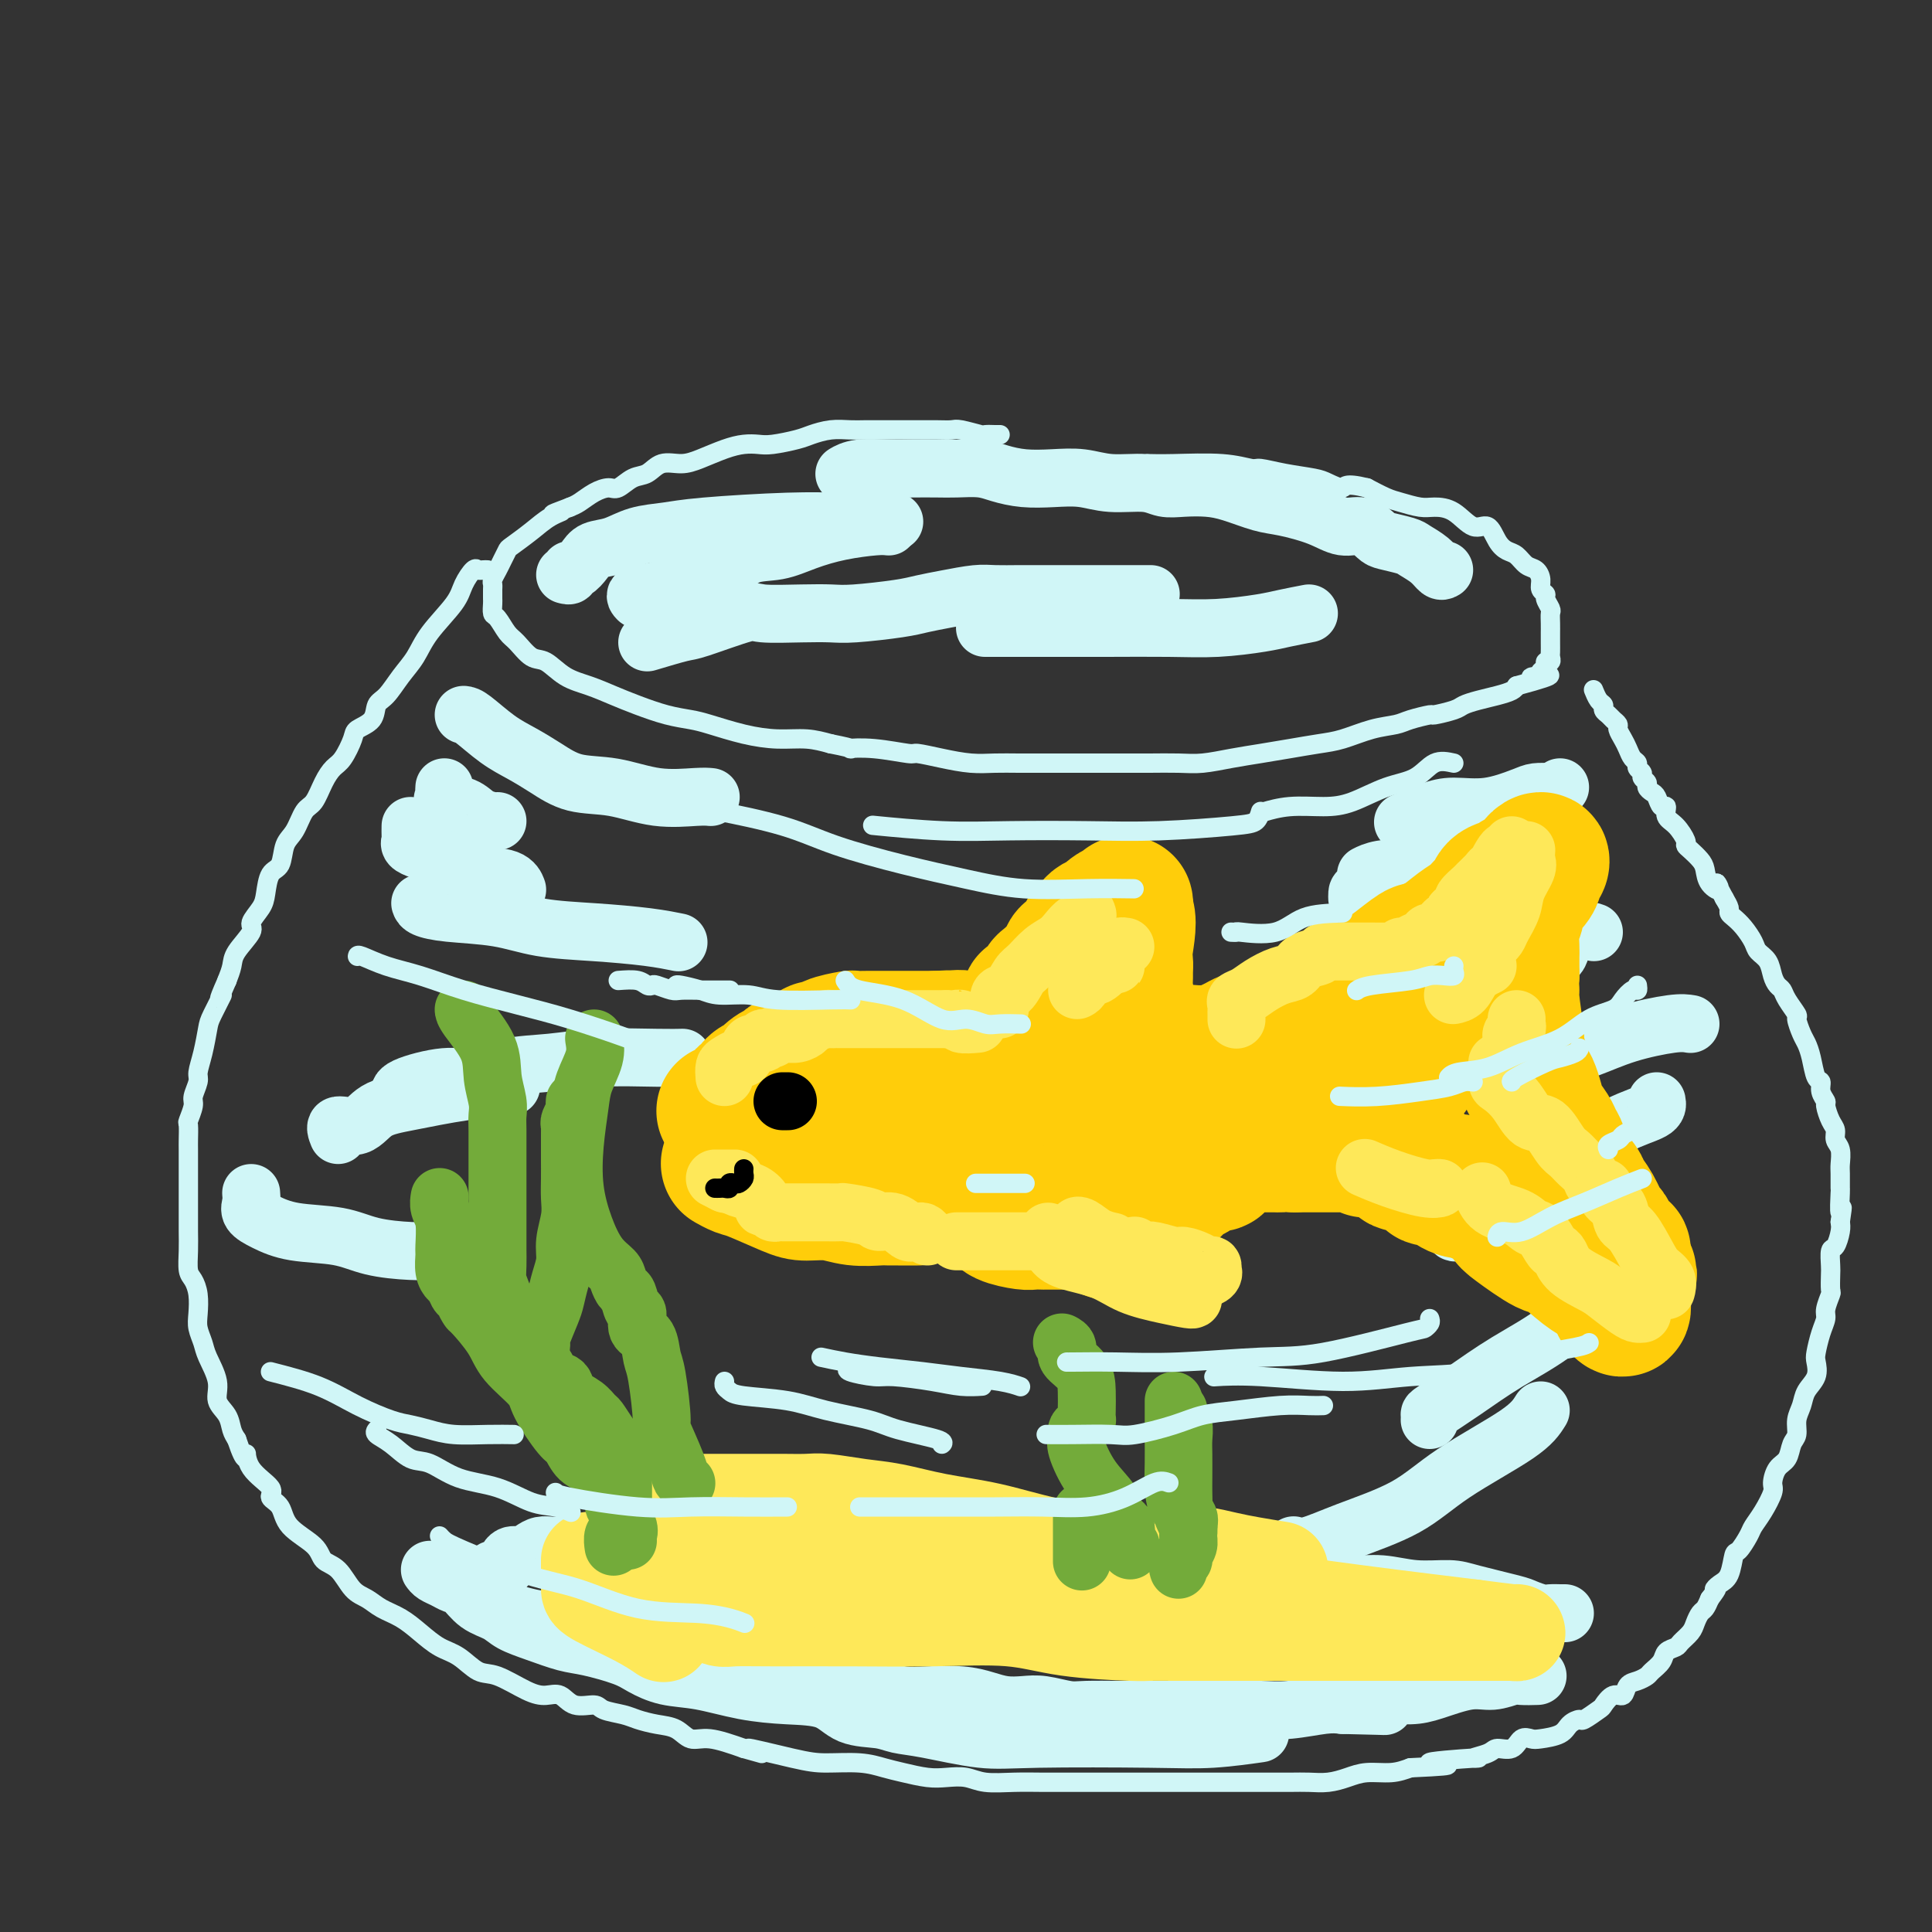 <svg viewBox='0 0 400 400' version='1.1' xmlns='http://www.w3.org/2000/svg' xmlns:xlink='http://www.w3.org/1999/xlink'><rect x="0" y="0" width="400" height="400" fill="#333333" stroke="none"/><g fill='none' stroke='rgb(208,246,247)' stroke-width='4' stroke-linecap='round' stroke-linejoin='round'><path d='M207,90c0.053,-0.002 0.106,-0.004 0,0c-0.106,0.004 -0.370,0.015 -1,0c-0.630,-0.015 -1.627,-0.057 -2,0c-0.373,0.057 -0.123,0.211 -1,0c-0.877,-0.211 -2.882,-0.789 -4,-1c-1.118,-0.211 -1.348,-0.057 -2,0c-0.652,0.057 -1.725,0.015 -3,0c-1.275,-0.015 -2.753,-0.004 -4,0c-1.247,0.004 -2.262,0.001 -3,0c-0.738,-0.001 -1.200,-0.001 -2,0c-0.800,0.001 -1.937,0.003 -3,0c-1.063,-0.003 -2.053,-0.012 -3,0c-0.947,0.012 -1.850,0.045 -3,0c-1.150,-0.045 -2.548,-0.170 -4,0c-1.452,0.170 -2.958,0.633 -4,1c-1.042,0.367 -1.621,0.636 -3,1c-1.379,0.364 -3.558,0.822 -5,1c-1.442,0.178 -2.145,0.076 -3,0c-0.855,-0.076 -1.860,-0.127 -3,0c-1.140,0.127 -2.416,0.434 -4,1c-1.584,0.566 -3.477,1.393 -5,2c-1.523,0.607 -2.677,0.993 -4,1c-1.323,0.007 -2.815,-0.367 -4,0c-1.185,0.367 -2.063,1.473 -3,2c-0.937,0.527 -1.931,0.473 -3,1c-1.069,0.527 -2.212,1.633 -3,2c-0.788,0.367 -1.222,-0.005 -2,0c-0.778,0.005 -1.902,0.386 -3,1c-1.098,0.614 -2.171,1.461 -3,2c-0.829,0.539 -1.415,0.769 -2,1'/><path d='M118,105c-5.949,2.213 -2.823,1.247 -2,1c0.823,-0.247 -0.658,0.227 -2,1c-1.342,0.773 -2.544,1.845 -4,3c-1.456,1.155 -3.164,2.393 -4,3c-0.836,0.607 -0.798,0.582 -1,1c-0.202,0.418 -0.643,1.278 -1,2c-0.357,0.722 -0.632,1.307 -1,2c-0.368,0.693 -0.831,1.495 -1,2c-0.169,0.505 -0.045,0.711 0,1c0.045,0.289 0.012,0.659 0,1c-0.012,0.341 -0.001,0.653 0,1c0.001,0.347 -0.008,0.730 0,1c0.008,0.270 0.032,0.427 0,1c-0.032,0.573 -0.119,1.562 0,2c0.119,0.438 0.443,0.325 1,1c0.557,0.675 1.348,2.138 2,3c0.652,0.862 1.167,1.123 2,2c0.833,0.877 1.986,2.371 3,3c1.014,0.629 1.890,0.395 3,1c1.110,0.605 2.456,2.050 4,3c1.544,0.950 3.288,1.407 5,2c1.712,0.593 3.393,1.324 5,2c1.607,0.676 3.141,1.298 5,2c1.859,0.702 4.043,1.484 6,2c1.957,0.516 3.688,0.764 5,1c1.312,0.236 2.205,0.458 4,1c1.795,0.542 4.491,1.403 7,2c2.509,0.597 4.829,0.930 7,1c2.171,0.070 4.192,-0.123 6,0c1.808,0.123 3.404,0.561 5,1'/><path d='M172,154c5.972,1.172 3.901,1.101 4,1c0.099,-0.101 2.367,-0.234 5,0c2.633,0.234 5.631,0.833 7,1c1.369,0.167 1.109,-0.099 2,0c0.891,0.099 2.933,0.562 5,1c2.067,0.438 4.159,0.849 6,1c1.841,0.151 3.432,0.040 5,0c1.568,-0.040 3.115,-0.011 5,0c1.885,0.011 4.109,0.003 6,0c1.891,-0.003 3.450,-0.001 5,0c1.550,0.001 3.091,0.001 5,0c1.909,-0.001 4.186,-0.003 6,0c1.814,0.003 3.166,0.012 5,0c1.834,-0.012 4.151,-0.045 6,0c1.849,0.045 3.228,0.166 5,0c1.772,-0.166 3.935,-0.621 6,-1c2.065,-0.379 4.032,-0.683 6,-1c1.968,-0.317 3.938,-0.648 6,-1c2.062,-0.352 4.216,-0.724 6,-1c1.784,-0.276 3.197,-0.456 5,-1c1.803,-0.544 3.996,-1.451 6,-2c2.004,-0.549 3.819,-0.738 5,-1c1.181,-0.262 1.730,-0.595 3,-1c1.270,-0.405 3.263,-0.882 4,-1c0.737,-0.118 0.220,0.123 1,0c0.780,-0.123 2.857,-0.610 4,-1c1.143,-0.390 1.353,-0.682 2,-1c0.647,-0.318 1.730,-0.663 3,-1c1.270,-0.337 2.727,-0.668 4,-1c1.273,-0.332 2.364,-0.666 3,-1c0.636,-0.334 0.818,-0.667 1,-1'/><path d='M314,142c10.973,-2.941 5.906,-2.295 4,-2c-1.906,0.295 -0.651,0.237 0,0c0.651,-0.237 0.696,-0.655 1,-1c0.304,-0.345 0.866,-0.617 1,-1c0.134,-0.383 -0.160,-0.879 0,-1c0.160,-0.121 0.775,0.131 1,0c0.225,-0.131 0.060,-0.647 0,-1c-0.060,-0.353 -0.016,-0.545 0,-1c0.016,-0.455 0.004,-1.172 0,-2c-0.004,-0.828 0.000,-1.765 0,-2c-0.000,-0.235 -0.004,0.232 0,0c0.004,-0.232 0.016,-1.161 0,-2c-0.016,-0.839 -0.061,-1.586 0,-2c0.061,-0.414 0.227,-0.495 0,-1c-0.227,-0.505 -0.848,-1.435 -1,-2c-0.152,-0.565 0.163,-0.766 0,-1c-0.163,-0.234 -0.806,-0.500 -1,-1c-0.194,-0.500 0.061,-1.233 0,-2c-0.061,-0.767 -0.439,-1.569 -1,-2c-0.561,-0.431 -1.304,-0.492 -2,-1c-0.696,-0.508 -1.343,-1.464 -2,-2c-0.657,-0.536 -1.322,-0.651 -2,-1c-0.678,-0.349 -1.368,-0.931 -2,-2c-0.632,-1.069 -1.207,-2.625 -2,-3c-0.793,-0.375 -1.805,0.432 -3,0c-1.195,-0.432 -2.573,-2.104 -4,-3c-1.427,-0.896 -2.902,-1.016 -4,-1c-1.098,0.016 -1.820,0.169 -3,0c-1.180,-0.169 -2.818,-0.661 -4,-1c-1.182,-0.339 -1.909,-0.525 -3,-1c-1.091,-0.475 -2.545,-1.237 -4,-2'/><path d='M283,101c-4.846,-1.190 -4.461,-0.165 -5,0c-0.539,0.165 -2.001,-0.529 -3,-1c-0.999,-0.471 -1.535,-0.718 -3,-1c-1.465,-0.282 -3.857,-0.597 -6,-1c-2.143,-0.403 -4.035,-0.893 -5,-1c-0.965,-0.107 -1.002,0.167 -2,0c-0.998,-0.167 -2.958,-0.777 -6,-1c-3.042,-0.223 -7.165,-0.060 -10,0c-2.835,0.060 -4.381,0.017 -5,0c-0.619,-0.017 -0.309,-0.009 0,0'/><path d='M101,118c-0.325,-0.019 -0.651,-0.037 -1,0c-0.349,0.037 -0.723,0.130 -1,0c-0.277,-0.130 -0.458,-0.482 -1,0c-0.542,0.482 -1.446,1.797 -2,3c-0.554,1.203 -0.756,2.294 -2,4c-1.244,1.706 -3.528,4.028 -5,6c-1.472,1.972 -2.133,3.596 -3,5c-0.867,1.404 -1.942,2.589 -3,4c-1.058,1.411 -2.100,3.047 -3,4c-0.900,0.953 -1.659,1.221 -2,2c-0.341,0.779 -0.265,2.067 -1,3c-0.735,0.933 -2.280,1.511 -3,2c-0.720,0.489 -0.616,0.887 -1,2c-0.384,1.113 -1.258,2.939 -2,4c-0.742,1.061 -1.353,1.355 -2,2c-0.647,0.645 -1.329,1.641 -2,3c-0.671,1.359 -1.331,3.082 -2,4c-0.669,0.918 -1.349,1.031 -2,2c-0.651,0.969 -1.274,2.794 -2,4c-0.726,1.206 -1.555,1.792 -2,3c-0.445,1.208 -0.506,3.038 -1,4c-0.494,0.962 -1.422,1.057 -2,2c-0.578,0.943 -0.806,2.735 -1,4c-0.194,1.265 -0.352,2.004 -1,3c-0.648,0.996 -1.784,2.247 -2,3c-0.216,0.753 0.489,1.006 0,2c-0.489,0.994 -2.170,2.729 -3,4c-0.830,1.271 -0.809,2.077 -1,3c-0.191,0.923 -0.596,1.961 -1,3'/><path d='M47,203c-2.593,5.883 -1.077,3.089 -1,3c0.077,-0.089 -1.285,2.527 -2,4c-0.715,1.473 -0.784,1.802 -1,3c-0.216,1.198 -0.579,3.264 -1,5c-0.421,1.736 -0.901,3.142 -1,4c-0.099,0.858 0.184,1.170 0,2c-0.184,0.830 -0.834,2.180 -1,3c-0.166,0.820 0.152,1.110 0,2c-0.152,0.890 -0.773,2.380 -1,3c-0.227,0.620 -0.061,0.371 0,1c0.061,0.629 0.016,2.135 0,3c-0.016,0.865 -0.004,1.088 0,2c0.004,0.912 0.001,2.512 0,4c-0.001,1.488 -0.000,2.865 0,4c0.000,1.135 -0.001,2.027 0,3c0.001,0.973 0.003,2.028 0,3c-0.003,0.972 -0.011,1.862 0,3c0.011,1.138 0.042,2.524 0,4c-0.042,1.476 -0.156,3.042 0,4c0.156,0.958 0.581,1.310 1,2c0.419,0.690 0.832,1.719 1,3c0.168,1.281 0.092,2.814 0,4c-0.092,1.186 -0.198,2.026 0,3c0.198,0.974 0.701,2.084 1,3c0.299,0.916 0.395,1.638 1,3c0.605,1.362 1.720,3.362 2,5c0.280,1.638 -0.276,2.913 0,4c0.276,1.087 1.382,1.985 2,3c0.618,1.015 0.748,2.147 1,3c0.252,0.853 0.626,1.426 1,2'/><path d='M49,298c2.006,5.970 2.023,3.394 2,3c-0.023,-0.394 -0.084,1.395 1,3c1.084,1.605 3.313,3.027 4,4c0.687,0.973 -0.168,1.497 0,2c0.168,0.503 1.360,0.986 2,2c0.640,1.014 0.726,2.558 2,4c1.274,1.442 3.734,2.781 5,4c1.266,1.219 1.338,2.319 2,3c0.662,0.681 1.912,0.944 3,2c1.088,1.056 2.012,2.904 3,4c0.988,1.096 2.038,1.438 3,2c0.962,0.562 1.835,1.342 3,2c1.165,0.658 2.622,1.192 4,2c1.378,0.808 2.677,1.888 4,3c1.323,1.112 2.671,2.256 4,3c1.329,0.744 2.638,1.090 4,2c1.362,0.910 2.777,2.385 4,3c1.223,0.615 2.255,0.369 4,1c1.745,0.631 4.205,2.140 6,3c1.795,0.860 2.926,1.071 4,1c1.074,-0.071 2.090,-0.422 3,0c0.910,0.422 1.712,1.619 3,2c1.288,0.381 3.061,-0.052 4,0c0.939,0.052 1.045,0.590 2,1c0.955,0.410 2.758,0.692 4,1c1.242,0.308 1.922,0.641 3,1c1.078,0.359 2.554,0.743 4,1c1.446,0.257 2.862,0.389 4,1c1.138,0.611 1.999,1.703 3,2c1.001,0.297 2.143,-0.201 4,0c1.857,0.201 4.428,1.100 7,2'/><path d='M154,362c8.277,2.371 1.470,0.299 1,0c-0.470,-0.299 5.398,1.177 9,2c3.602,0.823 4.939,0.995 7,1c2.061,0.005 4.848,-0.156 7,0c2.152,0.156 3.671,0.629 5,1c1.329,0.371 2.468,0.639 4,1c1.532,0.361 3.458,0.815 5,1c1.542,0.185 2.701,0.102 4,0c1.299,-0.102 2.738,-0.224 4,0c1.262,0.224 2.345,0.792 4,1c1.655,0.208 3.881,0.056 6,0c2.119,-0.056 4.131,-0.015 6,0c1.869,0.015 3.594,0.004 5,0c1.406,-0.004 2.494,-0.001 4,0c1.506,0.001 3.431,0.000 5,0c1.569,-0.000 2.783,-0.000 4,0c1.217,0.000 2.436,0.000 4,0c1.564,-0.000 3.471,-0.000 5,0c1.529,0.000 2.679,0.000 4,0c1.321,-0.000 2.812,-0.000 4,0c1.188,0.000 2.071,0.000 3,0c0.929,-0.000 1.903,-0.000 3,0c1.097,0.000 2.316,0.001 3,0c0.684,-0.001 0.833,-0.003 2,0c1.167,0.003 3.353,0.011 5,0c1.647,-0.011 2.754,-0.041 4,0c1.246,0.041 2.629,0.152 4,0c1.371,-0.152 2.728,-0.566 4,-1c1.272,-0.434 2.458,-0.886 4,-1c1.542,-0.114 3.441,0.110 5,0c1.559,-0.110 2.780,-0.555 4,-1'/><path d='M292,366c13.962,-0.627 4.867,-0.694 4,-1c-0.867,-0.306 6.496,-0.850 9,-1c2.504,-0.150 0.151,0.096 0,0c-0.151,-0.096 1.899,-0.534 3,-1c1.101,-0.466 1.251,-0.962 2,-1c0.749,-0.038 2.095,0.380 3,0c0.905,-0.380 1.369,-1.558 2,-2c0.631,-0.442 1.430,-0.147 2,0c0.570,0.147 0.910,0.146 2,0c1.090,-0.146 2.930,-0.439 4,-1c1.070,-0.561 1.371,-1.392 2,-2c0.629,-0.608 1.586,-0.994 2,-1c0.414,-0.006 0.286,0.368 1,0c0.714,-0.368 2.271,-1.478 3,-2c0.729,-0.522 0.632,-0.454 1,-1c0.368,-0.546 1.202,-1.705 2,-2c0.798,-0.295 1.561,0.272 2,0c0.439,-0.272 0.556,-1.385 1,-2c0.444,-0.615 1.217,-0.732 2,-1c0.783,-0.268 1.576,-0.688 2,-1c0.424,-0.312 0.480,-0.517 1,-1c0.520,-0.483 1.505,-1.246 2,-2c0.495,-0.754 0.500,-1.500 1,-2c0.500,-0.500 1.496,-0.754 2,-1c0.504,-0.246 0.516,-0.485 1,-1c0.484,-0.515 1.439,-1.307 2,-2c0.561,-0.693 0.728,-1.289 1,-2c0.272,-0.711 0.650,-1.538 1,-2c0.350,-0.462 0.671,-0.561 1,-1c0.329,-0.439 0.664,-1.220 1,-2'/><path d='M354,331c2.206,-2.883 1.220,-2.090 1,-2c-0.220,0.090 0.326,-0.522 1,-1c0.674,-0.478 1.475,-0.824 2,-2c0.525,-1.176 0.773,-3.184 1,-4c0.227,-0.816 0.433,-0.439 1,-1c0.567,-0.561 1.496,-2.060 2,-3c0.504,-0.940 0.582,-1.319 1,-2c0.418,-0.681 1.177,-1.662 2,-3c0.823,-1.338 1.712,-3.034 2,-4c0.288,-0.966 -0.024,-1.203 0,-2c0.024,-0.797 0.384,-2.156 1,-3c0.616,-0.844 1.489,-1.174 2,-2c0.511,-0.826 0.661,-2.150 1,-3c0.339,-0.850 0.869,-1.227 1,-2c0.131,-0.773 -0.136,-1.940 0,-3c0.136,-1.060 0.677,-2.011 1,-3c0.323,-0.989 0.429,-2.015 1,-3c0.571,-0.985 1.607,-1.931 2,-3c0.393,-1.069 0.143,-2.263 0,-3c-0.143,-0.737 -0.178,-1.018 0,-2c0.178,-0.982 0.570,-2.667 1,-4c0.430,-1.333 0.900,-2.315 1,-3c0.100,-0.685 -0.169,-1.074 0,-2c0.169,-0.926 0.777,-2.389 1,-3c0.223,-0.611 0.063,-0.371 0,-1c-0.063,-0.629 -0.027,-2.125 0,-3c0.027,-0.875 0.046,-1.127 0,-2c-0.046,-0.873 -0.157,-2.368 0,-3c0.157,-0.632 0.581,-0.401 1,-1c0.419,-0.599 0.834,-2.028 1,-3c0.166,-0.972 0.083,-1.486 0,-2'/><path d='M381,253c0.773,-5.165 0.207,-2.079 0,-2c-0.207,0.079 -0.054,-2.850 0,-4c0.054,-1.150 0.011,-0.520 0,-1c-0.011,-0.480 0.012,-2.068 0,-3c-0.012,-0.932 -0.058,-1.207 0,-2c0.058,-0.793 0.222,-2.104 0,-3c-0.222,-0.896 -0.829,-1.377 -1,-2c-0.171,-0.623 0.094,-1.388 0,-2c-0.094,-0.612 -0.546,-1.071 -1,-2c-0.454,-0.929 -0.909,-2.326 -1,-3c-0.091,-0.674 0.183,-0.624 0,-1c-0.183,-0.376 -0.823,-1.179 -1,-2c-0.177,-0.821 0.108,-1.661 0,-2c-0.108,-0.339 -0.607,-0.179 -1,-1c-0.393,-0.821 -0.678,-2.624 -1,-4c-0.322,-1.376 -0.682,-2.326 -1,-3c-0.318,-0.674 -0.596,-1.074 -1,-2c-0.404,-0.926 -0.934,-2.380 -1,-3c-0.066,-0.620 0.333,-0.406 0,-1c-0.333,-0.594 -1.398,-1.997 -2,-3c-0.602,-1.003 -0.743,-1.606 -1,-2c-0.257,-0.394 -0.631,-0.580 -1,-1c-0.369,-0.420 -0.731,-1.075 -1,-2c-0.269,-0.925 -0.443,-2.121 -1,-3c-0.557,-0.879 -1.498,-1.440 -2,-2c-0.502,-0.560 -0.565,-1.119 -1,-2c-0.435,-0.881 -1.244,-2.084 -2,-3c-0.756,-0.916 -1.460,-1.544 -2,-2c-0.540,-0.456 -0.914,-0.738 -1,-1c-0.086,-0.262 0.118,-0.503 0,-1c-0.118,-0.497 -0.559,-1.248 -1,-2'/><path d='M357,186c-2.749,-5.075 -1.121,-2.764 -1,-2c0.121,0.764 -1.264,-0.019 -2,-1c-0.736,-0.981 -0.823,-2.159 -1,-3c-0.177,-0.841 -0.445,-1.346 -1,-2c-0.555,-0.654 -1.396,-1.459 -2,-2c-0.604,-0.541 -0.970,-0.818 -1,-1c-0.030,-0.182 0.276,-0.267 0,-1c-0.276,-0.733 -1.135,-2.112 -2,-3c-0.865,-0.888 -1.737,-1.285 -2,-2c-0.263,-0.715 0.083,-1.750 0,-2c-0.083,-0.250 -0.596,0.284 -1,0c-0.404,-0.284 -0.701,-1.385 -1,-2c-0.299,-0.615 -0.601,-0.742 -1,-1c-0.399,-0.258 -0.896,-0.646 -1,-1c-0.104,-0.354 0.183,-0.672 0,-1c-0.183,-0.328 -0.837,-0.664 -1,-1c-0.163,-0.336 0.163,-0.670 0,-1c-0.163,-0.330 -0.817,-0.654 -1,-1c-0.183,-0.346 0.105,-0.712 0,-1c-0.105,-0.288 -0.602,-0.497 -1,-1c-0.398,-0.503 -0.698,-1.301 -1,-2c-0.302,-0.699 -0.605,-1.301 -1,-2c-0.395,-0.699 -0.880,-1.497 -1,-2c-0.120,-0.503 0.126,-0.713 0,-1c-0.126,-0.287 -0.625,-0.653 -1,-1c-0.375,-0.347 -0.626,-0.675 -1,-1c-0.374,-0.325 -0.871,-0.648 -1,-1c-0.129,-0.352 0.110,-0.734 0,-1c-0.110,-0.266 -0.568,-0.418 -1,-1c-0.432,-0.582 -0.838,-1.595 -1,-2c-0.162,-0.405 -0.081,-0.203 0,0'/></g>
<g fill='none' stroke='rgb(208,246,247)' stroke-width='12' stroke-linecap='round' stroke-linejoin='round'><path d='M299,118c-0.279,0.172 -0.558,0.344 -1,0c-0.442,-0.344 -1.048,-1.204 -2,-2c-0.952,-0.796 -2.249,-1.528 -3,-2c-0.751,-0.472 -0.955,-0.685 -2,-1c-1.045,-0.315 -2.930,-0.731 -4,-1c-1.070,-0.269 -1.325,-0.391 -2,-1c-0.675,-0.609 -1.771,-1.706 -3,-2c-1.229,-0.294 -2.593,0.216 -4,0c-1.407,-0.216 -2.857,-1.158 -5,-2c-2.143,-0.842 -4.978,-1.585 -7,-2c-2.022,-0.415 -3.230,-0.502 -5,-1c-1.770,-0.498 -4.102,-1.405 -6,-2c-1.898,-0.595 -3.364,-0.876 -5,-1c-1.636,-0.124 -3.444,-0.089 -5,0c-1.556,0.089 -2.862,0.234 -4,0c-1.138,-0.234 -2.109,-0.847 -4,-1c-1.891,-0.153 -4.701,0.152 -7,0c-2.299,-0.152 -4.087,-0.763 -6,-1c-1.913,-0.237 -3.950,-0.102 -6,0c-2.050,0.102 -4.112,0.171 -6,0c-1.888,-0.171 -3.603,-0.582 -5,-1c-1.397,-0.418 -2.475,-0.844 -4,-1c-1.525,-0.156 -3.496,-0.043 -5,0c-1.504,0.043 -2.540,0.015 -4,0c-1.460,-0.015 -3.344,-0.018 -5,0c-1.656,0.018 -3.083,0.056 -5,0c-1.917,-0.056 -4.324,-0.207 -6,0c-1.676,0.207 -2.622,0.774 -3,1c-0.378,0.226 -0.189,0.113 0,0'/><path d='M117,119c0.439,0.125 0.879,0.251 1,0c0.121,-0.251 -0.075,-0.878 0,-1c0.075,-0.122 0.423,0.262 1,0c0.577,-0.262 1.385,-1.169 2,-2c0.615,-0.831 1.038,-1.584 2,-2c0.962,-0.416 2.463,-0.493 4,-1c1.537,-0.507 3.111,-1.442 5,-2c1.889,-0.558 4.095,-0.738 6,-1c1.905,-0.262 3.509,-0.606 8,-1c4.491,-0.394 11.869,-0.838 17,-1c5.131,-0.162 8.014,-0.044 11,0c2.986,0.044 6.073,0.012 8,0c1.927,-0.012 2.693,-0.003 3,0c0.307,0.003 0.153,0.002 0,0'/><path d='M184,109c-0.650,-0.068 -1.299,-0.137 -3,0c-1.701,0.137 -4.452,0.478 -7,1c-2.548,0.522 -4.892,1.223 -7,2c-2.108,0.777 -3.980,1.630 -6,2c-2.020,0.370 -4.188,0.256 -6,1c-1.812,0.744 -3.266,2.347 -5,3c-1.734,0.653 -3.746,0.357 -6,1c-2.254,0.643 -4.748,2.224 -7,3c-2.252,0.776 -4.260,0.747 -5,1c-0.740,0.253 -0.211,0.786 0,1c0.211,0.214 0.106,0.107 0,0'/><path d='M134,133c2.761,-0.823 5.521,-1.646 7,-2c1.479,-0.354 1.676,-0.239 4,-1c2.324,-0.761 6.773,-2.399 9,-3c2.227,-0.601 2.230,-0.164 4,0c1.770,0.164 5.305,0.055 8,0c2.695,-0.055 4.550,-0.056 6,0c1.450,0.056 2.496,0.169 5,0c2.504,-0.169 6.468,-0.620 9,-1c2.532,-0.380 3.633,-0.690 5,-1c1.367,-0.310 3.002,-0.619 5,-1c1.998,-0.381 4.361,-0.834 6,-1c1.639,-0.166 2.553,-0.044 4,0c1.447,0.044 3.426,0.012 5,0c1.574,-0.012 2.742,-0.003 5,0c2.258,0.003 5.608,0.001 8,0c2.392,-0.001 3.828,-0.000 5,0c1.172,0.000 2.079,0.000 3,0c0.921,-0.000 1.855,-0.000 3,0c1.145,0.000 2.501,0.000 3,0c0.499,-0.000 0.143,-0.000 0,0c-0.143,0.000 -0.071,0.000 0,0'/><path d='M271,127c-1.761,0.340 -3.522,0.679 -5,1c-1.478,0.321 -2.671,0.622 -5,1c-2.329,0.378 -5.792,0.833 -9,1c-3.208,0.167 -6.161,0.045 -10,0c-3.839,-0.045 -8.565,-0.012 -13,0c-4.435,0.012 -8.579,0.003 -13,0c-4.421,-0.003 -9.120,-0.001 -11,0c-1.880,0.001 -0.940,0.000 0,0'/><path d='M96,148c0.400,0.043 0.799,0.085 2,1c1.201,0.915 3.203,2.702 5,4c1.797,1.298 3.390,2.107 5,3c1.610,0.893 3.236,1.871 5,3c1.764,1.129 3.667,2.407 6,3c2.333,0.593 5.095,0.499 8,1c2.905,0.501 5.954,1.598 9,2c3.046,0.402 6.089,0.108 8,0c1.911,-0.108 2.689,-0.031 3,0c0.311,0.031 0.156,0.015 0,0'/><path d='M92,163c-0.028,0.335 -0.055,0.671 0,1c0.055,0.329 0.193,0.652 0,1c-0.193,0.348 -0.717,0.720 0,1c0.717,0.280 2.676,0.467 4,1c1.324,0.533 2.015,1.411 3,2c0.985,0.589 2.265,0.889 3,1c0.735,0.111 0.924,0.032 1,0c0.076,-0.032 0.038,-0.016 0,0'/><path d='M85,171c-0.012,0.756 -0.023,1.511 0,2c0.023,0.489 0.081,0.711 0,1c-0.081,0.289 -0.299,0.645 0,1c0.299,0.355 1.116,0.710 2,1c0.884,0.290 1.834,0.516 3,1c1.166,0.484 2.547,1.226 4,2c1.453,0.774 2.977,1.578 5,2c2.023,0.422 4.545,0.460 6,1c1.455,0.540 1.844,1.583 2,2c0.156,0.417 0.078,0.209 0,0'/><path d='M87,187c0.105,0.325 0.210,0.650 1,1c0.790,0.350 2.264,0.723 5,1c2.736,0.277 6.734,0.456 10,1c3.266,0.544 5.801,1.452 9,2c3.199,0.548 7.064,0.734 11,1c3.936,0.266 7.944,0.610 11,1c3.056,0.390 5.159,0.826 6,1c0.841,0.174 0.421,0.087 0,0'/><path d='M321,164c-1.092,-0.052 -2.183,-0.103 -3,0c-0.817,0.103 -1.358,0.361 -3,1c-1.642,0.639 -4.385,1.660 -7,2c-2.615,0.340 -5.103,-0.002 -7,0c-1.897,0.002 -3.203,0.347 -5,1c-1.797,0.653 -4.085,1.615 -5,2c-0.915,0.385 -0.458,0.192 0,0'/><path d='M323,163c-0.335,0.365 -0.671,0.729 -1,1c-0.329,0.271 -0.652,0.447 -2,1c-1.348,0.553 -3.722,1.482 -6,3c-2.278,1.518 -4.460,3.626 -7,5c-2.540,1.374 -5.437,2.015 -8,3c-2.563,0.985 -4.790,2.316 -7,3c-2.210,0.684 -4.403,0.723 -6,1c-1.597,0.277 -2.599,0.794 -3,1c-0.401,0.206 -0.200,0.103 0,0'/><path d='M313,172c-0.783,0.452 -1.567,0.904 -2,1c-0.433,0.096 -0.516,-0.165 -1,0c-0.484,0.165 -1.369,0.755 -3,2c-1.631,1.245 -4.006,3.145 -6,4c-1.994,0.855 -3.606,0.663 -6,1c-2.394,0.337 -5.570,1.201 -8,2c-2.430,0.799 -4.115,1.534 -5,2c-0.885,0.466 -0.969,0.664 -1,1c-0.031,0.336 -0.009,0.810 0,1c0.009,0.190 0.004,0.095 0,0'/><path d='M330,193c-0.438,-0.178 -0.877,-0.357 -3,0c-2.123,0.357 -5.932,1.248 -9,2c-3.068,0.752 -5.396,1.364 -8,2c-2.604,0.636 -5.485,1.295 -7,2c-1.515,0.705 -1.663,1.457 -2,2c-0.337,0.543 -0.864,0.878 -1,1c-0.136,0.122 0.117,0.033 1,0c0.883,-0.033 2.395,-0.009 3,0c0.605,0.009 0.302,0.005 0,0'/><path d='M323,197c-0.212,0.568 -0.425,1.137 -2,2c-1.575,0.863 -4.513,2.021 -7,3c-2.487,0.979 -4.523,1.779 -7,3c-2.477,1.221 -5.396,2.863 -8,4c-2.604,1.137 -4.894,1.769 -6,2c-1.106,0.231 -1.029,0.062 -1,0c0.029,-0.062 0.008,-0.018 0,0c-0.008,0.018 -0.004,0.009 0,0'/><path d='M350,212c-0.874,-0.147 -1.748,-0.295 -4,0c-2.252,0.295 -5.882,1.032 -9,2c-3.118,0.968 -5.722,2.167 -8,3c-2.278,0.833 -4.229,1.301 -6,2c-1.771,0.699 -3.363,1.628 -4,2c-0.637,0.372 -0.318,0.186 0,0'/><path d='M343,228c0.127,0.651 0.254,1.302 -1,2c-1.254,0.698 -3.889,1.443 -7,3c-3.111,1.557 -6.700,3.927 -10,6c-3.300,2.073 -6.313,3.848 -10,6c-3.687,2.152 -8.049,4.682 -10,6c-1.951,1.318 -1.492,1.426 -2,2c-0.508,0.574 -1.983,1.616 -2,2c-0.017,0.384 1.424,0.110 2,0c0.576,-0.110 0.288,-0.055 0,0'/><path d='M341,259c0.140,0.506 0.280,1.012 -1,2c-1.280,0.988 -3.979,2.457 -7,5c-3.021,2.543 -6.365,6.158 -10,9c-3.635,2.842 -7.563,4.909 -11,7c-3.437,2.091 -6.385,4.207 -9,6c-2.615,1.793 -4.897,3.264 -6,4c-1.103,0.736 -1.028,0.737 -1,1c0.028,0.263 0.008,0.790 0,1c-0.008,0.210 -0.004,0.105 0,0'/><path d='M319,292c-0.863,1.386 -1.725,2.771 -5,5c-3.275,2.229 -8.962,5.301 -13,8c-4.038,2.699 -6.427,5.024 -10,7c-3.573,1.976 -8.329,3.602 -12,5c-3.671,1.398 -6.258,2.569 -8,3c-1.742,0.431 -2.641,0.123 -3,0c-0.359,-0.123 -0.180,-0.062 0,0'/><path d='M324,334c-0.235,0.007 -0.470,0.014 -1,0c-0.530,-0.014 -1.356,-0.049 -2,0c-0.644,0.049 -1.107,0.181 -2,0c-0.893,-0.181 -2.218,-0.674 -3,-1c-0.782,-0.326 -1.022,-0.484 -3,-1c-1.978,-0.516 -5.694,-1.391 -8,-2c-2.306,-0.609 -3.200,-0.951 -5,-1c-1.800,-0.049 -4.504,0.194 -7,0c-2.496,-0.194 -4.783,-0.826 -7,-1c-2.217,-0.174 -4.365,0.110 -7,0c-2.635,-0.110 -5.758,-0.614 -8,-1c-2.242,-0.386 -3.603,-0.653 -6,-1c-2.397,-0.347 -5.830,-0.772 -9,-1c-3.170,-0.228 -6.078,-0.257 -9,-1c-2.922,-0.743 -5.860,-2.199 -9,-3c-3.140,-0.801 -6.482,-0.947 -9,-1c-2.518,-0.053 -4.211,-0.014 -8,0c-3.789,0.014 -9.673,0.004 -12,0c-2.327,-0.004 -1.095,-0.001 -3,0c-1.905,0.001 -6.946,0.000 -10,0c-3.054,-0.000 -4.121,-0.000 -6,0c-1.879,0.000 -4.572,0.000 -7,0c-2.428,-0.000 -4.593,-0.000 -7,0c-2.407,0.000 -5.056,0.000 -7,0c-1.944,-0.000 -3.185,-0.000 -6,0c-2.815,0.000 -7.206,0.000 -9,0c-1.794,-0.000 -0.992,-0.000 -2,0c-1.008,0.000 -3.827,0.000 -6,0c-2.173,-0.000 -3.700,-0.000 -5,0c-1.300,0.000 -2.371,0.000 -4,0c-1.629,-0.000 -3.814,-0.000 -6,0'/><path d='M131,320c-15.867,-0.000 -6.535,-0.000 -4,0c2.535,0.000 -1.725,0.000 -4,0c-2.275,-0.000 -2.563,-0.001 -3,0c-0.437,0.001 -1.023,0.003 -2,0c-0.977,-0.003 -2.345,-0.011 -3,0c-0.655,0.011 -0.599,0.041 -1,0c-0.401,-0.041 -1.260,-0.151 -2,0c-0.740,0.151 -1.360,0.565 -2,1c-0.640,0.435 -1.299,0.891 -2,1c-0.701,0.109 -1.445,-0.128 -2,0c-0.555,0.128 -0.922,0.622 -1,1c-0.078,0.378 0.133,0.641 0,1c-0.133,0.359 -0.610,0.813 -1,1c-0.390,0.187 -0.692,0.106 -1,0c-0.308,-0.106 -0.622,-0.236 -1,0c-0.378,0.236 -0.819,0.838 -1,1c-0.181,0.162 -0.101,-0.115 0,0c0.101,0.115 0.223,0.623 0,1c-0.223,0.377 -0.789,0.625 -1,1c-0.211,0.375 -0.065,0.878 0,1c0.065,0.122 0.050,-0.136 0,0c-0.050,0.136 -0.135,0.667 0,1c0.135,0.333 0.489,0.469 1,1c0.511,0.531 1.179,1.456 2,2c0.821,0.544 1.795,0.707 3,1c1.205,0.293 2.643,0.718 4,1c1.357,0.282 2.635,0.422 4,1c1.365,0.578 2.819,1.594 5,2c2.181,0.406 5.091,0.203 8,0'/><path d='M127,338c5.573,1.901 6.005,2.652 7,3c0.995,0.348 2.552,0.292 6,1c3.448,0.708 8.787,2.179 11,3c2.213,0.821 1.298,0.991 2,1c0.702,0.009 3.019,-0.142 5,0c1.981,0.142 3.626,0.577 5,1c1.374,0.423 2.478,0.834 4,1c1.522,0.166 3.463,0.087 5,0c1.537,-0.087 2.670,-0.181 4,0c1.330,0.181 2.858,0.636 4,1c1.142,0.364 1.897,0.636 3,1c1.103,0.364 2.552,0.819 4,1c1.448,0.181 2.894,0.087 5,0c2.106,-0.087 4.873,-0.168 7,0c2.127,0.168 3.616,0.585 5,1c1.384,0.415 2.664,0.829 4,1c1.336,0.171 2.730,0.098 4,0c1.270,-0.098 2.418,-0.222 4,0c1.582,0.222 3.600,0.792 5,1c1.400,0.208 2.182,0.056 4,0c1.818,-0.056 4.673,-0.015 7,0c2.327,0.015 4.128,0.004 6,0c1.872,-0.004 3.815,-0.001 5,0c1.185,0.001 1.610,0.000 3,0c1.390,-0.000 3.744,0.001 5,0c1.256,-0.001 1.413,-0.004 2,0c0.587,0.004 1.602,0.015 3,0c1.398,-0.015 3.179,-0.056 5,0c1.821,0.056 3.683,0.207 6,0c2.317,-0.207 5.091,-0.774 7,-1c1.909,-0.226 2.955,-0.113 4,0'/><path d='M278,353c14.893,0.353 6.627,0.237 4,0c-2.627,-0.237 0.387,-0.593 2,-1c1.613,-0.407 1.827,-0.864 3,-1c1.173,-0.136 3.305,0.051 5,0c1.695,-0.051 2.952,-0.339 5,-1c2.048,-0.661 4.885,-1.694 7,-2c2.115,-0.306 3.506,0.114 5,0c1.494,-0.114 3.091,-0.763 4,-1c0.909,-0.237 1.129,-0.064 2,0c0.871,0.064 2.392,0.018 3,0c0.608,-0.018 0.304,-0.009 0,0'/><path d='M274,334c-0.227,-0.000 -0.454,-0.000 -1,0c-0.546,0.000 -1.409,0.000 -3,0c-1.591,-0.000 -3.908,-0.001 -6,0c-2.092,0.001 -3.957,0.002 -6,0c-2.043,-0.002 -4.262,-0.008 -7,0c-2.738,0.008 -5.994,0.030 -9,0c-3.006,-0.030 -5.761,-0.113 -9,0c-3.239,0.113 -6.963,0.423 -11,0c-4.037,-0.423 -8.385,-1.577 -12,-2c-3.615,-0.423 -6.495,-0.113 -10,0c-3.505,0.113 -7.636,0.031 -11,0c-3.364,-0.031 -5.961,-0.009 -7,0c-1.039,0.009 -0.519,0.004 0,0'/><path d='M89,325c0.245,0.337 0.490,0.674 1,1c0.510,0.326 1.284,0.639 2,1c0.716,0.361 1.373,0.768 2,1c0.627,0.232 1.225,0.288 2,1c0.775,0.712 1.726,2.078 3,3c1.274,0.922 2.872,1.398 4,2c1.128,0.602 1.786,1.330 3,2c1.214,0.670 2.984,1.281 5,2c2.016,0.719 4.277,1.544 6,2c1.723,0.456 2.908,0.541 5,1c2.092,0.459 5.091,1.292 7,2c1.909,0.708 2.727,1.289 4,2c1.273,0.711 3.001,1.550 5,2c1.999,0.450 4.269,0.509 7,1c2.731,0.491 5.925,1.413 9,2c3.075,0.587 6.033,0.840 9,1c2.967,0.160 5.943,0.227 8,1c2.057,0.773 3.195,2.253 5,3c1.805,0.747 4.277,0.760 6,1c1.723,0.240 2.698,0.705 4,1c1.302,0.295 2.930,0.420 6,1c3.070,0.580 7.580,1.616 11,2c3.420,0.384 5.748,0.117 12,0c6.252,-0.117 16.428,-0.083 23,0c6.572,0.083 9.538,0.215 13,0c3.462,-0.215 7.418,-0.776 9,-1c1.582,-0.224 0.791,-0.112 0,0'/><path d='M52,247c0.059,0.664 0.118,1.329 0,2c-0.118,0.671 -0.412,1.349 0,2c0.412,0.651 1.529,1.274 3,2c1.471,0.726 3.294,1.553 6,2c2.706,0.447 6.294,0.512 9,1c2.706,0.488 4.529,1.399 7,2c2.471,0.601 5.590,0.893 8,1c2.410,0.107 4.110,0.029 5,0c0.890,-0.029 0.968,-0.008 1,0c0.032,0.008 0.016,0.004 0,0'/><path d='M70,235c-0.370,-0.924 -0.739,-1.848 0,-2c0.739,-0.152 2.588,0.467 4,0c1.412,-0.467 2.387,-2.020 4,-3c1.613,-0.980 3.865,-1.386 7,-2c3.135,-0.614 7.152,-1.434 11,-2c3.848,-0.566 7.528,-0.876 9,-1c1.472,-0.124 0.736,-0.062 0,0'/><path d='M83,227c-0.343,-0.604 -0.685,-1.208 1,-2c1.685,-0.792 5.399,-1.771 8,-2c2.601,-0.229 4.089,0.292 6,0c1.911,-0.292 4.246,-1.399 7,-2c2.754,-0.601 5.926,-0.697 9,-1c3.074,-0.303 6.051,-0.813 10,-1c3.949,-0.187 8.871,-0.050 12,0c3.129,0.050 4.465,0.014 5,0c0.535,-0.014 0.267,-0.007 0,0'/></g>
<g fill='none' stroke='rgb(255,205,10)' stroke-width='28' stroke-linecap='round' stroke-linejoin='round'><path d='M150,230c-0.092,0.006 -0.183,0.012 0,0c0.183,-0.012 0.642,-0.040 1,0c0.358,0.040 0.617,0.150 1,0c0.383,-0.150 0.891,-0.560 1,-1c0.109,-0.440 -0.179,-0.909 0,-1c0.179,-0.091 0.827,0.196 1,0c0.173,-0.196 -0.127,-0.874 0,-1c0.127,-0.126 0.681,0.299 1,0c0.319,-0.299 0.404,-1.323 1,-2c0.596,-0.677 1.703,-1.007 2,-1c0.297,0.007 -0.215,0.352 0,0c0.215,-0.352 1.157,-1.401 2,-2c0.843,-0.599 1.588,-0.748 2,-1c0.412,-0.252 0.492,-0.606 1,-1c0.508,-0.394 1.444,-0.827 2,-1c0.556,-0.173 0.731,-0.084 1,0c0.269,0.084 0.632,0.163 1,0c0.368,-0.163 0.740,-0.569 1,-1c0.260,-0.431 0.407,-0.886 1,-1c0.593,-0.114 1.634,0.113 2,0c0.366,-0.113 0.059,-0.566 1,-1c0.941,-0.434 3.129,-0.848 4,-1c0.871,-0.152 0.425,-0.041 1,0c0.575,0.041 2.172,0.011 3,0c0.828,-0.011 0.889,-0.003 1,0c0.111,0.003 0.273,0.001 1,0c0.727,-0.001 2.018,-0.000 3,0c0.982,0.000 1.655,0.000 2,0c0.345,-0.000 0.362,-0.000 1,0c0.638,0.000 1.897,0.000 3,0c1.103,-0.000 2.052,-0.000 3,0'/><path d='M194,215c4.422,-0.277 2.978,0.030 3,0c0.022,-0.030 1.512,-0.396 3,0c1.488,0.396 2.975,1.555 4,2c1.025,0.445 1.588,0.176 2,0c0.412,-0.176 0.674,-0.257 1,0c0.326,0.257 0.715,0.854 1,1c0.285,0.146 0.466,-0.157 1,0c0.534,0.157 1.421,0.774 2,1c0.579,0.226 0.851,0.061 1,0c0.149,-0.061 0.176,-0.016 1,0c0.824,0.016 2.444,0.004 3,0c0.556,-0.004 0.048,-0.001 0,0c-0.048,0.001 0.366,0.000 1,0c0.634,-0.000 1.490,-0.000 2,0c0.510,0.000 0.676,0.000 1,0c0.324,-0.000 0.807,-0.000 1,0c0.193,0.000 0.097,0.000 0,0'/><path d='M213,209c0.025,-0.300 0.049,-0.600 0,-1c-0.049,-0.400 -0.172,-0.898 0,-1c0.172,-0.102 0.638,0.194 1,0c0.362,-0.194 0.621,-0.878 1,-1c0.379,-0.122 0.879,0.318 1,0c0.121,-0.318 -0.135,-1.394 0,-2c0.135,-0.606 0.663,-0.744 1,-1c0.337,-0.256 0.485,-0.631 1,-1c0.515,-0.369 1.398,-0.731 2,-1c0.602,-0.269 0.922,-0.444 1,-1c0.078,-0.556 -0.085,-1.493 0,-2c0.085,-0.507 0.418,-0.584 1,-1c0.582,-0.416 1.412,-1.172 2,-2c0.588,-0.828 0.935,-1.727 1,-2c0.065,-0.273 -0.152,0.082 0,0c0.152,-0.082 0.674,-0.600 1,-1c0.326,-0.400 0.455,-0.680 1,-1c0.545,-0.320 1.505,-0.679 2,-1c0.495,-0.321 0.525,-0.602 1,-1c0.475,-0.398 1.395,-0.911 2,-1c0.605,-0.089 0.894,0.245 1,0c0.106,-0.245 0.030,-1.070 0,-1c-0.030,0.070 -0.015,1.035 0,2'/><path d='M233,189c1.083,0.971 0.290,4.897 0,7c-0.290,2.103 -0.076,2.381 0,3c0.076,0.619 0.014,1.578 0,2c-0.014,0.422 0.021,0.307 0,1c-0.021,0.693 -0.097,2.193 0,3c0.097,0.807 0.366,0.921 0,2c-0.366,1.079 -1.366,3.124 -2,4c-0.634,0.876 -0.901,0.582 -1,1c-0.099,0.418 -0.028,1.548 0,2c0.028,0.452 0.014,0.226 0,0'/><path d='M230,219c0.328,0.000 0.655,0.000 1,0c0.345,-0.000 0.706,-0.000 1,0c0.294,0.000 0.521,0.001 1,0c0.479,-0.001 1.210,-0.004 2,0c0.790,0.004 1.637,0.015 3,0c1.363,-0.015 3.240,-0.057 4,0c0.760,0.057 0.402,0.211 1,0c0.598,-0.211 2.152,-0.789 3,-1c0.848,-0.211 0.990,-0.056 1,0c0.010,0.056 -0.111,0.012 0,0c0.111,-0.012 0.453,0.008 1,0c0.547,-0.008 1.300,-0.043 2,0c0.700,0.043 1.346,0.166 2,0c0.654,-0.166 1.315,-0.620 2,-1c0.685,-0.380 1.394,-0.684 2,-1c0.606,-0.316 1.110,-0.643 2,-1c0.890,-0.357 2.168,-0.745 3,-1c0.832,-0.255 1.220,-0.378 2,-1c0.780,-0.622 1.952,-1.742 3,-2c1.048,-0.258 1.970,0.347 3,0c1.030,-0.347 2.167,-1.647 3,-2c0.833,-0.353 1.363,0.239 2,0c0.637,-0.239 1.381,-1.310 2,-2c0.619,-0.690 1.112,-0.998 2,-1c0.888,-0.002 2.171,0.304 3,0c0.829,-0.304 1.203,-1.217 2,-2c0.797,-0.783 2.018,-1.437 3,-2c0.982,-0.563 1.726,-1.036 3,-2c1.274,-0.964 3.078,-2.418 4,-3c0.922,-0.582 0.961,-0.291 1,0'/><path d='M294,197c6.572,-3.300 3.003,-1.552 2,-1c-1.003,0.552 0.561,-0.094 2,-1c1.439,-0.906 2.753,-2.073 4,-3c1.247,-0.927 2.426,-1.614 3,-2c0.574,-0.386 0.543,-0.471 1,-1c0.457,-0.529 1.400,-1.503 2,-2c0.600,-0.497 0.856,-0.518 1,-1c0.144,-0.482 0.178,-1.424 1,-2c0.822,-0.576 2.434,-0.786 3,-1c0.566,-0.214 0.086,-0.433 1,-1c0.914,-0.567 3.222,-1.483 4,-2c0.778,-0.517 0.027,-0.634 0,-1c-0.027,-0.366 0.670,-0.981 1,-1c0.330,-0.019 0.292,0.559 0,1c-0.292,0.441 -0.837,0.744 -1,1c-0.163,0.256 0.058,0.465 0,1c-0.058,0.535 -0.394,1.397 -1,2c-0.606,0.603 -1.483,0.947 -2,2c-0.517,1.053 -0.674,2.814 -1,4c-0.326,1.186 -0.819,1.796 -1,3c-0.181,1.204 -0.048,3.003 0,4c0.048,0.997 0.013,1.191 0,2c-0.013,0.809 -0.004,2.231 0,3c0.004,0.769 0.002,0.884 0,1'/><path d='M313,202c-0.755,4.089 -0.143,3.313 0,3c0.143,-0.313 -0.183,-0.163 0,2c0.183,2.163 0.875,6.340 1,8c0.125,1.660 -0.318,0.804 0,2c0.318,1.196 1.399,4.446 2,6c0.601,1.554 0.724,1.414 1,2c0.276,0.586 0.704,1.900 1,3c0.296,1.100 0.458,1.987 1,3c0.542,1.013 1.462,2.152 2,3c0.538,0.848 0.693,1.406 1,2c0.307,0.594 0.768,1.224 1,2c0.232,0.776 0.237,1.697 1,3c0.763,1.303 2.284,2.988 3,4c0.716,1.012 0.626,1.350 1,2c0.374,0.650 1.213,1.613 2,3c0.787,1.387 1.521,3.199 2,4c0.479,0.801 0.703,0.592 1,1c0.297,0.408 0.668,1.433 1,2c0.332,0.567 0.625,0.677 1,1c0.375,0.323 0.833,0.860 1,1c0.167,0.140 0.045,-0.116 0,0c-0.045,0.116 -0.013,0.605 0,1c0.013,0.395 0.006,0.698 0,1'/><path d='M336,261c2.630,4.826 0.705,1.892 0,1c-0.705,-0.892 -0.189,0.260 0,1c0.189,0.740 0.052,1.068 0,2c-0.052,0.932 -0.018,2.467 0,3c0.018,0.533 0.020,0.063 0,0c-0.020,-0.063 -0.061,0.281 0,1c0.061,0.719 0.224,1.812 0,2c-0.224,0.188 -0.836,-0.531 -1,-1c-0.164,-0.469 0.121,-0.690 0,-1c-0.121,-0.310 -0.649,-0.711 -1,-1c-0.351,-0.289 -0.527,-0.466 -1,-1c-0.473,-0.534 -1.244,-1.425 -2,-2c-0.756,-0.575 -1.498,-0.835 -3,-2c-1.502,-1.165 -3.764,-3.234 -5,-4c-1.236,-0.766 -1.445,-0.229 -3,-1c-1.555,-0.771 -4.454,-2.852 -6,-4c-1.546,-1.148 -1.737,-1.365 -2,-2c-0.263,-0.635 -0.598,-1.690 -1,-2c-0.402,-0.310 -0.870,0.124 -1,0c-0.130,-0.124 0.079,-0.806 0,-1c-0.079,-0.194 -0.444,0.102 -1,0c-0.556,-0.102 -1.302,-0.600 -2,-1c-0.698,-0.400 -1.349,-0.700 -2,-1'/><path d='M305,247c-5.167,-3.973 -2.586,-1.906 -2,-1c0.586,0.906 -0.823,0.650 -2,0c-1.177,-0.650 -2.121,-1.694 -3,-2c-0.879,-0.306 -1.692,0.124 -2,0c-0.308,-0.124 -0.110,-0.804 0,-1c0.110,-0.196 0.132,0.091 0,0c-0.132,-0.091 -0.416,-0.560 -1,-1c-0.584,-0.440 -1.466,-0.853 -2,-1c-0.534,-0.147 -0.721,-0.029 -1,0c-0.279,0.029 -0.652,-0.030 -1,0c-0.348,0.030 -0.671,0.148 -1,0c-0.329,-0.148 -0.664,-0.561 -1,-1c-0.336,-0.439 -0.672,-0.902 -1,-1c-0.328,-0.098 -0.648,0.171 -1,0c-0.352,-0.171 -0.737,-0.782 -1,-1c-0.263,-0.218 -0.403,-0.044 -1,0c-0.597,0.044 -1.652,-0.041 -2,0c-0.348,0.041 0.009,0.207 0,0c-0.009,-0.207 -0.384,-0.788 -1,-1c-0.616,-0.212 -1.474,-0.057 -2,0c-0.526,0.057 -0.721,0.015 -1,0c-0.279,-0.015 -0.642,-0.004 -1,0c-0.358,0.004 -0.712,0.001 -1,0c-0.288,-0.001 -0.512,-0.000 -1,0c-0.488,0.000 -1.240,0.000 -2,0c-0.760,-0.000 -1.527,-0.000 -2,0c-0.473,0.000 -0.652,0.000 -1,0c-0.348,-0.000 -0.867,-0.000 -1,0c-0.133,0.000 0.118,0.000 0,0c-0.118,-0.000 -0.605,-0.000 -1,0c-0.395,0.000 -0.697,0.000 -1,0'/><path d='M268,237c-3.434,-0.155 -3.018,-0.041 -3,0c0.018,0.041 -0.362,0.011 -1,0c-0.638,-0.011 -1.533,-0.003 -2,0c-0.467,0.003 -0.507,0.001 -1,0c-0.493,-0.001 -1.438,-0.001 -2,0c-0.562,0.001 -0.742,0.003 -1,0c-0.258,-0.003 -0.593,-0.011 -1,0c-0.407,0.011 -0.887,0.041 -1,0c-0.113,-0.041 0.141,-0.152 0,0c-0.141,0.152 -0.677,0.566 -1,1c-0.323,0.434 -0.433,0.887 -1,1c-0.567,0.113 -1.592,-0.113 -2,0c-0.408,0.113 -0.200,0.565 0,1c0.200,0.435 0.390,0.851 0,1c-0.390,0.149 -1.361,0.030 -2,0c-0.639,-0.030 -0.945,0.030 -1,0c-0.055,-0.030 0.141,-0.149 0,0c-0.141,0.149 -0.620,0.564 -1,1c-0.380,0.436 -0.660,0.891 -1,1c-0.340,0.109 -0.739,-0.128 -1,0c-0.261,0.128 -0.384,0.623 -1,1c-0.616,0.377 -1.726,0.637 -2,1c-0.274,0.363 0.288,0.829 0,1c-0.288,0.171 -1.425,0.046 -2,0c-0.575,-0.046 -0.587,-0.012 -1,0c-0.413,0.012 -1.227,0.003 -2,0c-0.773,-0.003 -1.507,-0.001 -2,0c-0.493,0.001 -0.747,0.000 -1,0'/><path d='M235,246c-4.298,1.392 -4.542,0.373 -5,0c-0.458,-0.373 -1.130,-0.100 -2,0c-0.870,0.100 -1.938,0.027 -3,0c-1.062,-0.027 -2.117,-0.007 -3,0c-0.883,0.007 -1.594,0.002 -2,0c-0.406,-0.002 -0.507,0.000 -1,0c-0.493,-0.000 -1.378,-0.003 -2,0c-0.622,0.003 -0.982,0.012 -1,0c-0.018,-0.012 0.305,-0.044 0,0c-0.305,0.044 -1.240,0.166 -2,0c-0.760,-0.166 -1.346,-0.618 -2,-1c-0.654,-0.382 -1.376,-0.695 -2,-1c-0.624,-0.305 -1.149,-0.604 -2,-1c-0.851,-0.396 -2.029,-0.890 -3,-1c-0.971,-0.110 -1.735,0.164 -2,0c-0.265,-0.164 -0.030,-0.766 -1,-1c-0.970,-0.234 -3.146,-0.101 -4,0c-0.854,0.101 -0.388,0.170 -1,0c-0.612,-0.170 -2.302,-0.581 -3,-1c-0.698,-0.419 -0.403,-0.848 -1,-1c-0.597,-0.152 -2.087,-0.027 -3,0c-0.913,0.027 -1.248,-0.045 -2,0c-0.752,0.045 -1.920,0.208 -3,0c-1.080,-0.208 -2.070,-0.788 -3,-1c-0.930,-0.212 -1.798,-0.057 -3,0c-1.202,0.057 -2.736,0.015 -4,0c-1.264,-0.015 -2.256,-0.004 -3,0c-0.744,0.004 -1.239,0.001 -2,0c-0.761,-0.001 -1.789,-0.000 -3,0c-1.211,0.000 -2.606,0.000 -4,0'/><path d='M163,238c-11.741,-1.056 -5.094,0.306 -3,1c2.094,0.694 -0.367,0.722 -2,1c-1.633,0.278 -2.440,0.806 -3,1c-0.560,0.194 -0.874,0.056 -1,0c-0.126,-0.056 -0.063,-0.028 0,0'/><path d='M251,232c0.332,-0.837 0.665,-1.674 1,-2c0.335,-0.326 0.673,-0.140 1,0c0.327,0.140 0.642,0.235 1,0c0.358,-0.235 0.759,-0.799 1,-1c0.241,-0.201 0.323,-0.039 1,0c0.677,0.039 1.948,-0.045 3,0c1.052,0.045 1.883,0.220 3,0c1.117,-0.220 2.519,-0.833 4,-1c1.481,-0.167 3.040,0.114 4,0c0.960,-0.114 1.322,-0.623 2,-1c0.678,-0.377 1.673,-0.623 2,-1c0.327,-0.377 -0.015,-0.886 0,-1c0.015,-0.114 0.386,0.166 1,0c0.614,-0.166 1.471,-0.776 2,-1c0.529,-0.224 0.729,-0.060 1,0c0.271,0.060 0.611,0.016 1,0c0.389,-0.016 0.825,-0.005 1,0c0.175,0.005 0.087,0.002 0,0'/><path d='M190,248c-0.333,-0.000 -0.667,-0.000 -1,0c-0.333,0.000 -0.667,0.000 -1,0c-0.333,-0.000 -0.667,-0.000 -1,0c-0.333,0.000 -0.664,0.001 -1,0c-0.336,-0.001 -0.675,-0.004 -1,0c-0.325,0.004 -0.636,0.015 -1,0c-0.364,-0.015 -0.782,-0.058 -2,0c-1.218,0.058 -3.236,0.215 -5,0c-1.764,-0.215 -3.273,-0.803 -5,-1c-1.727,-0.197 -3.672,-0.004 -5,0c-1.328,0.004 -2.041,-0.181 -4,-1c-1.959,-0.819 -5.166,-2.272 -7,-3c-1.834,-0.728 -2.296,-0.731 -3,-1c-0.704,-0.269 -1.651,-0.803 -2,-1c-0.349,-0.197 -0.100,-0.056 0,0c0.100,0.056 0.050,0.028 0,0'/><path d='M200,246c0.174,0.010 0.348,0.019 1,0c0.652,-0.019 1.782,-0.068 2,0c0.218,0.068 -0.476,0.253 0,1c0.476,0.747 2.121,2.057 3,3c0.879,0.943 0.991,1.521 2,2c1.009,0.479 2.915,0.860 4,1c1.085,0.140 1.349,0.037 2,0c0.651,-0.037 1.688,-0.010 2,0c0.312,0.010 -0.100,0.003 0,0c0.100,-0.003 0.713,-0.001 1,0c0.287,0.001 0.249,0.000 1,0c0.751,-0.000 2.290,-0.000 3,0c0.710,0.000 0.589,0.000 1,0c0.411,-0.000 1.354,-0.001 2,0c0.646,0.001 0.995,0.004 1,0c0.005,-0.004 -0.333,-0.015 0,0c0.333,0.015 1.337,0.056 2,0c0.663,-0.056 0.986,-0.207 1,0c0.014,0.207 -0.282,0.774 0,1c0.282,0.226 1.141,0.113 2,0'/><path d='M230,254c3.422,0.533 0.978,0.867 0,1c-0.978,0.133 -0.489,0.067 0,0'/><path d='M232,254c0.000,0.000 0.100,0.100 0.1,0.1'/><path d='M283,216c-0.000,0.341 -0.000,0.683 0,1c0.000,0.317 0.000,0.611 0,1c-0.000,0.389 -0.002,0.874 0,1c0.002,0.126 0.006,-0.107 0,0c-0.006,0.107 -0.024,0.554 0,1c0.024,0.446 0.090,0.890 0,1c-0.090,0.110 -0.336,-0.113 0,0c0.336,0.113 1.256,0.562 2,1c0.744,0.438 1.313,0.863 2,1c0.687,0.137 1.490,-0.016 2,0c0.510,0.016 0.725,0.200 1,0c0.275,-0.200 0.610,-0.786 1,-1c0.390,-0.214 0.836,-0.058 1,0c0.164,0.058 0.047,0.016 0,0c-0.047,-0.016 -0.023,-0.008 0,0'/></g>
<g fill='none' stroke='rgb(254,232,89)' stroke-width='12' stroke-linecap='round' stroke-linejoin='round'><path d='M150,223c-0.059,-0.766 -0.118,-1.532 0,-2c0.118,-0.468 0.411,-0.637 1,-1c0.589,-0.363 1.472,-0.919 2,-1c0.528,-0.081 0.701,0.314 1,0c0.299,-0.314 0.724,-1.338 1,-2c0.276,-0.662 0.403,-0.961 1,-1c0.597,-0.039 1.664,0.182 2,0c0.336,-0.182 -0.060,-0.767 0,-1c0.060,-0.233 0.575,-0.115 1,0c0.425,0.115 0.761,0.228 1,0c0.239,-0.228 0.383,-0.796 1,-1c0.617,-0.204 1.707,-0.043 2,0c0.293,0.043 -0.212,-0.031 0,0c0.212,0.031 1.142,0.166 2,0c0.858,-0.166 1.644,-0.633 2,-1c0.356,-0.367 0.280,-0.634 1,-1c0.720,-0.366 2.234,-0.830 3,-1c0.766,-0.170 0.782,-0.046 1,0c0.218,0.046 0.638,0.012 1,0c0.362,-0.012 0.666,-0.003 1,0c0.334,0.003 0.700,0.001 1,0c0.300,-0.001 0.536,-0.000 1,0c0.464,0.000 1.158,0.000 2,0c0.842,-0.000 1.834,-0.000 3,0c1.166,0.000 2.506,0.000 4,0c1.494,-0.000 3.141,-0.000 5,0c1.859,0.000 3.929,0.000 6,0'/><path d='M196,211c4.247,0.016 2.365,0.057 2,0c-0.365,-0.057 0.789,-0.211 1,0c0.211,0.211 -0.520,0.788 0,1c0.520,0.212 2.291,0.061 3,0c0.709,-0.061 0.354,-0.030 0,0'/><path d='M207,209c0.047,-0.205 0.095,-0.410 0,-1c-0.095,-0.590 -0.332,-1.565 0,-2c0.332,-0.435 1.233,-0.329 2,-1c0.767,-0.671 1.399,-2.119 2,-3c0.601,-0.881 1.172,-1.195 2,-2c0.828,-0.805 1.914,-2.099 3,-3c1.086,-0.901 2.172,-1.408 3,-2c0.828,-0.592 1.399,-1.269 2,-2c0.601,-0.731 1.233,-1.515 2,-2c0.767,-0.485 1.668,-0.669 2,-1c0.332,-0.331 0.095,-0.809 0,-1c-0.095,-0.191 -0.047,-0.096 0,0'/><path d='M223,205c0.345,-0.173 0.690,-0.347 1,-1c0.310,-0.653 0.584,-1.787 1,-2c0.416,-0.213 0.973,0.493 2,0c1.027,-0.493 2.524,-2.185 3,-3c0.476,-0.815 -0.068,-0.755 0,-1c0.068,-0.245 0.749,-0.797 1,-1c0.251,-0.203 0.072,-0.058 0,0c-0.072,0.058 -0.036,0.029 0,0'/><path d='M231,199c-0.009,0.512 -0.017,1.023 0,1c0.017,-0.023 0.061,-0.581 0,-1c-0.061,-0.419 -0.226,-0.701 0,-1c0.226,-0.299 0.844,-0.616 1,-1c0.156,-0.384 -0.150,-0.834 0,-1c0.150,-0.166 0.757,-0.047 1,0c0.243,0.047 0.121,0.024 0,0'/><path d='M256,211c-0.001,0.089 -0.002,0.178 0,0c0.002,-0.178 0.006,-0.624 0,-1c-0.006,-0.376 -0.022,-0.681 0,-1c0.022,-0.319 0.081,-0.653 0,-1c-0.081,-0.347 -0.303,-0.708 0,-1c0.303,-0.292 1.129,-0.516 2,-1c0.871,-0.484 1.785,-1.229 3,-2c1.215,-0.771 2.731,-1.569 4,-2c1.269,-0.431 2.291,-0.494 3,-1c0.709,-0.506 1.106,-1.456 2,-2c0.894,-0.544 2.285,-0.682 3,-1c0.715,-0.318 0.754,-0.817 1,-1c0.246,-0.183 0.698,-0.049 1,0c0.302,0.049 0.454,0.013 1,0c0.546,-0.013 1.488,-0.003 2,0c0.512,0.003 0.595,0.001 1,0c0.405,-0.001 1.131,0.001 2,0c0.869,-0.001 1.882,-0.004 3,0c1.118,0.004 2.340,0.016 3,0c0.660,-0.016 0.757,-0.060 1,0c0.243,0.060 0.632,0.224 1,0c0.368,-0.224 0.713,-0.835 1,-1c0.287,-0.165 0.515,0.115 1,0c0.485,-0.115 1.228,-0.626 2,-1c0.772,-0.374 1.573,-0.611 2,-1c0.427,-0.389 0.479,-0.930 1,-1c0.521,-0.070 1.511,0.332 2,0c0.489,-0.332 0.478,-1.397 1,-2c0.522,-0.603 1.578,-0.744 2,-1c0.422,-0.256 0.211,-0.628 0,-1'/><path d='M301,189c2.124,-1.191 0.432,-0.168 0,0c-0.432,0.168 0.394,-0.517 1,-1c0.606,-0.483 0.992,-0.763 1,-1c0.008,-0.237 -0.363,-0.432 0,-1c0.363,-0.568 1.460,-1.511 2,-2c0.540,-0.489 0.522,-0.525 1,-1c0.478,-0.475 1.452,-1.387 2,-2c0.548,-0.613 0.672,-0.925 1,-1c0.328,-0.075 0.862,0.086 1,0c0.138,-0.086 -0.121,-0.419 0,-1c0.121,-0.581 0.621,-1.410 1,-2c0.379,-0.590 0.638,-0.942 1,-1c0.362,-0.058 0.828,0.177 1,0c0.172,-0.177 0.049,-0.765 0,-1c-0.049,-0.235 -0.025,-0.118 0,0'/><path d='M316,176c-0.056,0.715 -0.113,1.431 0,2c0.113,0.569 0.395,0.992 0,2c-0.395,1.008 -1.469,2.599 -2,4c-0.531,1.401 -0.521,2.610 -1,4c-0.479,1.390 -1.448,2.960 -2,4c-0.552,1.040 -0.687,1.549 -1,2c-0.313,0.451 -0.804,0.843 -1,1c-0.196,0.157 -0.098,0.078 0,0'/><path d='M308,200c-1.102,0.536 -2.204,1.072 -3,2c-0.796,0.928 -1.285,2.249 -2,3c-0.715,0.751 -1.654,0.933 -2,1c-0.346,0.067 -0.099,0.019 0,0c0.099,-0.019 0.049,-0.010 0,0'/><path d='M314,211c-0.030,0.332 -0.061,0.663 0,1c0.061,0.337 0.212,0.678 0,1c-0.212,0.322 -0.788,0.625 -1,1c-0.212,0.375 -0.061,0.821 0,1c0.061,0.179 0.030,0.089 0,0'/><path d='M310,220c-0.003,0.366 -0.006,0.732 0,1c0.006,0.268 0.021,0.437 0,1c-0.021,0.563 -0.078,1.520 0,2c0.078,0.480 0.290,0.482 1,1c0.710,0.518 1.920,1.553 3,3c1.080,1.447 2.032,3.308 3,4c0.968,0.692 1.951,0.216 3,1c1.049,0.784 2.164,2.829 3,4c0.836,1.171 1.395,1.467 2,2c0.605,0.533 1.258,1.304 2,2c0.742,0.696 1.574,1.317 2,2c0.426,0.683 0.447,1.428 1,2c0.553,0.572 1.639,0.973 2,1c0.361,0.027 -0.004,-0.319 0,0c0.004,0.319 0.375,1.303 1,2c0.625,0.697 1.504,1.107 2,2c0.496,0.893 0.610,2.269 1,3c0.390,0.731 1.057,0.816 2,2c0.943,1.184 2.161,3.466 3,5c0.839,1.534 1.297,2.318 2,3c0.703,0.682 1.651,1.260 2,2c0.349,0.740 0.100,1.640 0,2c-0.100,0.360 -0.050,0.180 0,0'/><path d='M340,272c-0.303,0.034 -0.606,0.067 -1,0c-0.394,-0.067 -0.879,-0.235 -2,-1c-1.121,-0.765 -2.878,-2.128 -4,-3c-1.122,-0.872 -1.609,-1.254 -3,-2c-1.391,-0.746 -3.685,-1.857 -5,-3c-1.315,-1.143 -1.650,-2.319 -2,-3c-0.350,-0.681 -0.713,-0.868 -1,-1c-0.287,-0.132 -0.496,-0.208 -1,-1c-0.504,-0.792 -1.302,-2.300 -2,-3c-0.698,-0.700 -1.298,-0.591 -2,-1c-0.702,-0.409 -1.508,-1.336 -3,-2c-1.492,-0.664 -3.671,-1.063 -5,-2c-1.329,-0.937 -1.808,-2.410 -2,-3c-0.192,-0.590 -0.096,-0.295 0,0'/><path d='M297,246c0.590,-0.045 1.180,-0.089 1,0c-0.180,0.089 -1.131,0.313 -3,0c-1.869,-0.313 -4.657,-1.161 -7,-2c-2.343,-0.839 -4.241,-1.668 -5,-2c-0.759,-0.332 -0.380,-0.166 0,0'/><path d='M217,255c0.019,0.357 0.037,0.713 0,1c-0.037,0.287 -0.130,0.503 0,1c0.130,0.497 0.484,1.274 1,2c0.516,0.726 1.196,1.400 3,2c1.804,0.600 4.732,1.128 7,2c2.268,0.872 3.876,2.090 6,3c2.124,0.910 4.765,1.512 7,2c2.235,0.488 4.063,0.862 5,1c0.937,0.138 0.982,0.039 1,0c0.018,-0.039 0.009,-0.020 0,0'/><path d='M247,265c-0.099,0.006 -0.198,0.012 0,0c0.198,-0.012 0.694,-0.041 1,0c0.306,0.041 0.422,0.150 1,0c0.578,-0.150 1.616,-0.561 2,-1c0.384,-0.439 0.112,-0.905 0,-1c-0.112,-0.095 -0.065,0.181 0,0c0.065,-0.181 0.147,-0.818 0,-1c-0.147,-0.182 -0.522,0.091 -1,0c-0.478,-0.091 -1.059,-0.546 -2,-1c-0.941,-0.454 -2.241,-0.905 -3,-1c-0.759,-0.095 -0.978,0.167 -2,0c-1.022,-0.167 -2.849,-0.763 -4,-1c-1.151,-0.237 -1.628,-0.115 -2,0c-0.372,0.115 -0.639,0.223 -1,0c-0.361,-0.223 -0.818,-0.778 -1,-1c-0.182,-0.222 -0.091,-0.111 0,0'/><path d='M225,255c-0.892,-0.370 -1.784,-0.740 -2,-1c-0.216,-0.260 0.243,-0.409 1,0c0.757,0.409 1.811,1.378 3,2c1.189,0.622 2.512,0.898 3,1c0.488,0.102 0.139,0.029 0,0c-0.139,-0.029 -0.070,-0.015 0,0'/><path d='M214,257c-0.419,0.000 -0.838,0.000 -1,0c-0.162,0.000 -0.068,0.000 -1,0c-0.932,0.000 -2.891,0.000 -4,0c-1.109,0.000 -1.369,0.000 -2,0c-0.631,0.000 -1.633,0.000 -3,0c-1.367,0.000 -3.099,0.000 -4,0c-0.901,0.000 -0.972,0.000 -1,0c-0.028,0.000 -0.014,0.000 0,0'/><path d='M192,256c-0.337,-0.427 -0.673,-0.854 -1,-1c-0.327,-0.146 -0.644,-0.010 -1,0c-0.356,0.010 -0.749,-0.105 -1,0c-0.251,0.105 -0.359,0.431 -1,0c-0.641,-0.431 -1.815,-1.618 -3,-2c-1.185,-0.382 -2.381,0.041 -3,0c-0.619,-0.041 -0.663,-0.547 -2,-1c-1.337,-0.453 -3.969,-0.853 -5,-1c-1.031,-0.147 -0.461,-0.039 -1,0c-0.539,0.039 -2.187,0.011 -3,0c-0.813,-0.011 -0.791,-0.003 -1,0c-0.209,0.003 -0.650,0.001 -1,0c-0.350,-0.001 -0.609,-0.000 -1,0c-0.391,0.000 -0.913,0.000 -1,0c-0.087,-0.000 0.261,0.000 0,0c-0.261,-0.000 -1.131,-0.000 -2,0c-0.869,0.000 -1.739,0.001 -2,0c-0.261,-0.001 0.085,-0.004 0,0c-0.085,0.004 -0.601,0.016 -1,0c-0.399,-0.016 -0.680,-0.059 -1,0c-0.320,0.059 -0.679,0.219 -1,0c-0.321,-0.219 -0.603,-0.818 -1,-1c-0.397,-0.182 -0.908,0.053 -1,0c-0.092,-0.053 0.235,-0.393 0,-1c-0.235,-0.607 -1.032,-1.482 -2,-2c-0.968,-0.518 -2.107,-0.678 -3,-1c-0.893,-0.322 -1.541,-0.806 -2,-1c-0.459,-0.194 -0.730,-0.097 -1,0'/><path d='M150,245c-1.867,-0.933 -0.533,-0.267 0,0c0.533,0.267 0.267,0.133 0,0'/><path d='M148,244c0.622,0.000 1.244,0.000 2,0c0.756,0.000 1.644,0.000 2,0c0.356,-0.000 0.178,0.000 0,0'/></g>
<g fill='none' stroke='rgb(0,0,0)' stroke-width='12' stroke-linecap='round' stroke-linejoin='round'><path d='M163,228c0.111,0.000 0.222,0.000 0,0c-0.222,0.000 -0.778,0.000 -1,0c-0.222,0.000 -0.111,0.000 0,0'/></g>
<g fill='none' stroke='rgb(0,0,0)' stroke-width='4' stroke-linecap='round' stroke-linejoin='round'><path d='M148,246c0.341,0.008 0.683,0.016 1,0c0.317,-0.016 0.610,-0.056 1,0c0.390,0.056 0.879,0.208 1,0c0.121,-0.208 -0.125,-0.777 0,-1c0.125,-0.223 0.622,-0.102 1,0c0.378,0.102 0.637,0.185 1,0c0.363,-0.185 0.829,-0.637 1,-1c0.171,-0.363 0.046,-0.636 0,-1c-0.046,-0.364 -0.013,-0.818 0,-1c0.013,-0.182 0.007,-0.091 0,0'/></g>
<g fill='none' stroke='rgb(254,232,89)' stroke-width='20' stroke-linecap='round' stroke-linejoin='round'><path d='M265,325c-2.095,-0.340 -4.190,-0.679 -6,-1c-1.810,-0.321 -3.334,-0.622 -5,-1c-1.666,-0.378 -3.474,-0.832 -5,-1c-1.526,-0.168 -2.770,-0.050 -4,0c-1.230,0.050 -2.445,0.032 -4,0c-1.555,-0.032 -3.448,-0.077 -5,0c-1.552,0.077 -2.763,0.277 -6,0c-3.237,-0.277 -8.502,-1.029 -13,-2c-4.498,-0.971 -8.230,-2.159 -12,-3c-3.770,-0.841 -7.578,-1.336 -11,-2c-3.422,-0.664 -6.459,-1.499 -9,-2c-2.541,-0.501 -4.587,-0.670 -7,-1c-2.413,-0.330 -5.194,-0.820 -7,-1c-1.806,-0.180 -2.636,-0.048 -4,0c-1.364,0.048 -3.260,0.013 -5,0c-1.740,-0.013 -3.322,-0.003 -5,0c-1.678,0.003 -3.452,0.001 -5,0c-1.548,-0.001 -2.868,-0.000 -4,0c-1.132,0.000 -2.074,0.000 -4,0c-1.926,-0.000 -4.836,-0.000 -6,0c-1.164,0.000 -0.582,0.000 0,0'/><path d='M135,329c1.047,0.259 2.094,0.518 3,1c0.906,0.482 1.671,1.187 3,2c1.329,0.813 3.221,1.735 4,2c0.779,0.265 0.444,-0.125 1,0c0.556,0.125 2.002,0.766 3,1c0.998,0.234 1.547,0.061 3,0c1.453,-0.061 3.808,-0.010 8,0c4.192,0.010 10.219,-0.022 16,0c5.781,0.022 11.314,0.097 17,0c5.686,-0.097 11.524,-0.366 16,0c4.476,0.366 7.589,1.366 12,2c4.411,0.634 10.118,0.902 13,1c2.882,0.098 2.939,0.026 4,0c1.061,-0.026 3.128,-0.007 5,0c1.872,0.007 3.550,0.002 6,0c2.450,-0.002 5.674,-0.001 9,0c3.326,0.001 6.756,0.000 10,0c3.244,-0.000 6.303,-0.000 10,0c3.697,0.000 8.031,0.000 12,0c3.969,-0.000 7.574,-0.000 10,0c2.426,0.000 3.673,0.000 5,0c1.327,-0.000 2.733,-0.000 4,0c1.267,0.000 2.394,0.001 3,0c0.606,-0.001 0.690,-0.003 1,0c0.310,0.003 0.846,0.011 1,0c0.154,-0.011 -0.074,-0.041 0,0c0.074,0.041 0.450,0.155 -1,0c-1.450,-0.155 -4.725,-0.577 -8,-1'/><path d='M305,337c-4.862,-0.608 -13.517,-1.627 -24,-3c-10.483,-1.373 -22.794,-3.100 -29,-4c-6.206,-0.900 -6.306,-0.973 -8,-1c-1.694,-0.027 -4.980,-0.007 -8,0c-3.020,0.007 -5.773,0.002 -8,0c-2.227,-0.002 -3.928,-0.001 -6,0c-2.072,0.001 -4.514,0.001 -7,0c-2.486,-0.001 -5.016,-0.003 -8,0c-2.984,0.003 -6.423,0.012 -9,0c-2.577,-0.012 -4.292,-0.044 -7,0c-2.708,0.044 -6.408,0.166 -9,0c-2.592,-0.166 -4.077,-0.619 -6,-1c-1.923,-0.381 -4.285,-0.691 -6,-1c-1.715,-0.309 -2.783,-0.619 -5,-1c-2.217,-0.381 -5.584,-0.834 -8,-1c-2.416,-0.166 -3.881,-0.045 -6,0c-2.119,0.045 -4.891,0.013 -6,0c-1.109,-0.013 -0.554,-0.006 0,0'/><path d='M122,323c0.000,0.749 0.001,1.497 0,2c-0.001,0.503 -0.003,0.760 0,1c0.003,0.240 0.012,0.464 0,1c-0.012,0.536 -0.045,1.384 0,2c0.045,0.616 0.167,1.000 2,2c1.833,1.000 5.378,2.615 8,4c2.622,1.385 4.321,2.538 5,3c0.679,0.462 0.340,0.231 0,0'/></g>
<g fill='none' stroke='rgb(115,171,58)' stroke-width='12' stroke-linecap='round' stroke-linejoin='round'><path d='M127,320c0.031,0.205 0.061,0.409 0,0c-0.061,-0.409 -0.214,-1.432 0,-2c0.214,-0.568 0.793,-0.681 1,-1c0.207,-0.319 0.041,-0.844 0,-1c-0.041,-0.156 0.041,0.058 0,0c-0.041,-0.058 -0.207,-0.387 0,-1c0.207,-0.613 0.788,-1.511 1,-2c0.212,-0.489 0.057,-0.568 0,-1c-0.057,-0.432 -0.015,-1.217 0,-2c0.015,-0.783 0.002,-1.564 0,-2c-0.002,-0.436 0.008,-0.528 0,-1c-0.008,-0.472 -0.033,-1.324 0,-2c0.033,-0.676 0.126,-1.174 0,-2c-0.126,-0.826 -0.469,-1.979 -1,-3c-0.531,-1.021 -1.249,-1.912 -2,-3c-0.751,-1.088 -1.535,-2.375 -2,-3c-0.465,-0.625 -0.610,-0.587 -1,-1c-0.390,-0.413 -1.026,-1.275 -2,-2c-0.974,-0.725 -2.287,-1.311 -3,-2c-0.713,-0.689 -0.824,-1.479 -1,-2c-0.176,-0.521 -0.415,-0.771 -1,-1c-0.585,-0.229 -1.517,-0.435 -2,-1c-0.483,-0.565 -0.518,-1.487 -1,-2c-0.482,-0.513 -1.410,-0.615 -2,-1c-0.590,-0.385 -0.840,-1.054 -1,-2c-0.160,-0.946 -0.228,-2.171 -1,-3c-0.772,-0.829 -2.246,-1.262 -3,-2c-0.754,-0.738 -0.787,-1.782 -1,-3c-0.213,-1.218 -0.607,-2.609 -1,-4'/><path d='M104,268c-0.536,-1.628 -0.876,-2.197 -1,-3c-0.124,-0.803 -0.033,-1.841 0,-3c0.033,-1.159 0.009,-2.440 0,-3c-0.009,-0.560 -0.002,-0.398 0,-2c0.002,-1.602 0.001,-4.968 0,-7c-0.001,-2.032 -0.000,-2.729 0,-3c0.000,-0.271 -0.000,-0.117 0,-1c0.000,-0.883 0.001,-2.804 0,-4c-0.001,-1.196 -0.004,-1.665 0,-3c0.004,-1.335 0.015,-3.534 0,-5c-0.015,-1.466 -0.057,-2.200 0,-3c0.057,-0.800 0.211,-1.668 0,-3c-0.211,-1.332 -0.789,-3.128 -1,-5c-0.211,-1.872 -0.057,-3.821 -1,-6c-0.943,-2.179 -2.985,-4.587 -4,-6c-1.015,-1.413 -1.004,-1.832 -1,-2c0.004,-0.168 0.002,-0.084 0,0'/><path d='M130,319c-0.052,-0.277 -0.103,-0.555 0,-1c0.103,-0.445 0.361,-1.059 0,-2c-0.361,-0.941 -1.342,-2.210 -2,-3c-0.658,-0.790 -0.995,-1.102 -1,-2c-0.005,-0.898 0.322,-2.381 0,-3c-0.322,-0.619 -1.291,-0.375 -2,-1c-0.709,-0.625 -1.157,-2.121 -2,-3c-0.843,-0.879 -2.082,-1.143 -3,-2c-0.918,-0.857 -1.517,-2.308 -2,-3c-0.483,-0.692 -0.851,-0.626 -2,-2c-1.149,-1.374 -3.079,-4.186 -4,-6c-0.921,-1.814 -0.834,-2.628 -2,-4c-1.166,-1.372 -3.584,-3.302 -5,-5c-1.416,-1.698 -1.829,-3.163 -3,-5c-1.171,-1.837 -3.101,-4.046 -4,-5c-0.899,-0.954 -0.766,-0.655 -1,-1c-0.234,-0.345 -0.836,-1.335 -1,-2c-0.164,-0.665 0.110,-1.006 0,-1c-0.110,0.006 -0.604,0.359 -1,0c-0.396,-0.359 -0.695,-1.430 -1,-2c-0.305,-0.570 -0.617,-0.638 -1,-1c-0.383,-0.362 -0.839,-1.017 -1,-2c-0.161,-0.983 -0.029,-2.295 0,-3c0.029,-0.705 -0.045,-0.802 0,-2c0.045,-1.198 0.208,-3.496 0,-5c-0.208,-1.504 -0.787,-2.213 -1,-3c-0.213,-0.787 -0.061,-1.654 0,-2c0.061,-0.346 0.030,-0.173 0,0'/><path d='M112,279c0.054,-0.444 0.108,-0.887 0,-1c-0.108,-0.113 -0.379,0.105 0,-1c0.379,-1.105 1.407,-3.533 2,-5c0.593,-1.467 0.751,-1.974 1,-3c0.249,-1.026 0.588,-2.570 1,-4c0.412,-1.430 0.895,-2.745 1,-4c0.105,-1.255 -0.168,-2.450 0,-4c0.168,-1.550 0.777,-3.454 1,-5c0.223,-1.546 0.060,-2.733 0,-4c-0.060,-1.267 -0.016,-2.616 0,-4c0.016,-1.384 0.005,-2.805 0,-4c-0.005,-1.195 -0.002,-2.164 0,-3c0.002,-0.836 0.004,-1.537 0,-2c-0.004,-0.463 -0.015,-0.687 0,-1c0.015,-0.313 0.057,-0.714 0,-1c-0.057,-0.286 -0.211,-0.455 0,-1c0.211,-0.545 0.789,-1.466 1,-2c0.211,-0.534 0.057,-0.682 0,-1c-0.057,-0.318 -0.016,-0.805 0,-1c0.016,-0.195 0.008,-0.097 0,0'/><path d='M123,215c0.203,1.227 0.407,2.454 0,4c-0.407,1.546 -1.424,3.412 -2,5c-0.576,1.588 -0.710,2.897 -1,5c-0.290,2.103 -0.736,5.000 -1,8c-0.264,3.000 -0.345,6.102 0,9c0.345,2.898 1.115,5.593 2,8c0.885,2.407 1.887,4.527 3,6c1.113,1.473 2.339,2.301 3,3c0.661,0.699 0.756,1.270 1,2c0.244,0.730 0.638,1.617 1,2c0.362,0.383 0.692,0.260 1,1c0.308,0.740 0.593,2.341 1,3c0.407,0.659 0.935,0.375 1,1c0.065,0.625 -0.332,2.159 0,3c0.332,0.841 1.392,0.990 2,2c0.608,1.010 0.762,2.883 1,4c0.238,1.117 0.560,1.479 1,4c0.440,2.521 0.997,7.201 1,9c0.003,1.799 -0.549,0.717 0,2c0.549,1.283 2.199,4.932 3,7c0.801,2.068 0.754,2.557 1,3c0.246,0.443 0.785,0.841 1,1c0.215,0.159 0.108,0.080 0,0'/><path d='M234,321c-0.035,-0.432 -0.069,-0.864 0,-1c0.069,-0.136 0.242,0.022 0,0c-0.242,-0.022 -0.900,-0.226 -1,-1c-0.100,-0.774 0.358,-2.119 0,-3c-0.358,-0.881 -1.532,-1.297 -2,-2c-0.468,-0.703 -0.230,-1.694 -1,-3c-0.770,-1.306 -2.547,-2.927 -4,-5c-1.453,-2.073 -2.583,-4.597 -3,-6c-0.417,-1.403 -0.122,-1.687 0,-2c0.122,-0.313 0.071,-0.657 0,-1c-0.071,-0.343 -0.163,-0.685 0,-1c0.163,-0.315 0.580,-0.604 1,-1c0.420,-0.396 0.844,-0.899 1,-1c0.156,-0.101 0.044,0.202 0,0c-0.044,-0.202 -0.021,-0.908 0,-2c0.021,-1.092 0.040,-2.569 0,-4c-0.040,-1.431 -0.141,-2.814 -1,-4c-0.859,-1.186 -2.478,-2.173 -3,-3c-0.522,-0.827 0.052,-1.492 0,-2c-0.052,-0.508 -0.729,-0.859 -1,-1c-0.271,-0.141 -0.135,-0.070 0,0'/><path d='M224,313c0.000,0.729 0.000,1.457 0,2c0.000,0.543 0.000,0.899 0,1c0.000,0.101 0.000,-0.053 0,0c-0.000,0.053 0.000,0.313 0,1c0.000,0.687 -0.000,1.800 0,3c0.000,1.200 0.000,2.486 0,3c0.000,0.514 0.000,0.257 0,0'/><path d='M244,325c-0.122,-0.327 -0.243,-0.654 0,-1c0.243,-0.346 0.851,-0.711 1,-1c0.149,-0.289 -0.160,-0.500 0,-1c0.160,-0.500 0.789,-1.288 1,-2c0.211,-0.712 0.004,-1.349 0,-2c-0.004,-0.651 0.195,-1.316 0,-2c-0.195,-0.684 -0.784,-1.387 -1,-2c-0.216,-0.613 -0.058,-1.136 0,-2c0.058,-0.864 0.017,-2.069 0,-3c-0.017,-0.931 -0.008,-1.587 0,-3c0.008,-1.413 0.016,-3.584 0,-5c-0.016,-1.416 -0.057,-2.078 0,-3c0.057,-0.922 0.211,-2.103 0,-3c-0.211,-0.897 -0.788,-1.511 -1,-2c-0.212,-0.489 -0.061,-0.854 0,-1c0.061,-0.146 0.030,-0.073 0,0'/><path d='M243,290c0.001,1.356 0.002,2.713 0,4c-0.002,1.287 -0.007,2.505 0,4c0.007,1.495 0.026,3.269 0,5c-0.026,1.731 -0.098,3.420 0,5c0.098,1.580 0.366,3.050 1,4c0.634,0.950 1.634,1.378 2,2c0.366,0.622 0.099,1.437 0,2c-0.099,0.563 -0.028,0.875 0,1c0.028,0.125 0.014,0.062 0,0'/><path d='M227,312c0.425,0.335 0.850,0.671 1,1c0.150,0.329 0.026,0.652 0,1c-0.026,0.348 0.045,0.720 0,1c-0.045,0.280 -0.208,0.467 0,1c0.208,0.533 0.787,1.413 1,2c0.213,0.587 0.061,0.882 0,1c-0.061,0.118 -0.030,0.059 0,0'/></g>
<g fill='none' stroke='rgb(208,246,247)' stroke-width='4' stroke-linecap='round' stroke-linejoin='round'><path d='M74,198c0.015,-0.185 0.029,-0.370 1,0c0.971,0.370 2.897,1.294 5,2c2.103,0.706 4.383,1.192 7,2c2.617,0.808 5.571,1.937 9,3c3.429,1.063 7.333,2.061 11,3c3.667,0.939 7.096,1.819 11,3c3.904,1.181 8.282,2.664 12,4c3.718,1.336 6.777,2.525 8,3c1.223,0.475 0.612,0.238 0,0'/><path d='M128,203c1.492,-0.111 2.984,-0.222 4,0c1.016,0.222 1.555,0.777 2,1c0.445,0.223 0.796,0.112 1,0c0.204,-0.112 0.260,-0.226 1,0c0.740,0.226 2.163,0.793 3,1c0.837,0.207 1.086,0.056 2,0c0.914,-0.056 2.492,-0.015 4,0c1.508,0.015 2.944,0.004 4,0c1.056,-0.004 1.730,-0.001 2,0c0.270,0.001 0.135,0.001 0,0'/><path d='M140,204c0.050,-0.081 0.099,-0.161 1,0c0.901,0.161 2.653,0.565 4,1c1.347,0.435 2.288,0.901 4,1c1.712,0.099 4.196,-0.170 6,0c1.804,0.170 2.927,0.777 6,1c3.073,0.223 8.097,0.060 11,0c2.903,-0.060 3.687,-0.017 4,0c0.313,0.017 0.157,0.009 0,0'/><path d='M175,203c0.458,0.742 0.917,1.485 3,2c2.083,0.515 5.791,0.803 9,2c3.209,1.197 5.918,3.301 8,4c2.082,0.699 3.536,-0.009 5,0c1.464,0.009 2.939,0.734 4,1c1.061,0.266 1.709,0.072 3,0c1.291,-0.072 3.226,-0.020 4,0c0.774,0.020 0.387,0.010 0,0'/><path d='M202,245c0.293,0.000 0.587,0.000 1,0c0.413,0.000 0.946,0.000 2,0c1.054,0.000 2.630,0.000 4,0c1.370,-0.000 2.534,-0.000 3,0c0.466,0.000 0.233,0.000 0,0'/><path d='M339,204c0.060,0.469 0.121,0.939 0,1c-0.121,0.061 -0.423,-0.286 -1,0c-0.577,0.286 -1.429,1.206 -2,2c-0.571,0.794 -0.860,1.463 -2,2c-1.140,0.537 -3.131,0.942 -5,2c-1.869,1.058 -3.615,2.771 -6,4c-2.385,1.229 -5.410,1.976 -8,3c-2.590,1.024 -4.746,2.326 -7,3c-2.254,0.674 -4.607,0.720 -6,1c-1.393,0.280 -1.827,0.794 -2,1c-0.173,0.206 -0.087,0.103 0,0'/><path d='M327,217c-0.127,0.318 -0.255,0.635 -1,1c-0.745,0.365 -2.109,0.777 -3,1c-0.891,0.223 -1.311,0.256 -3,1c-1.689,0.744 -4.647,2.200 -6,3c-1.353,0.800 -1.101,0.943 -1,1c0.101,0.057 0.050,0.029 0,0'/><path d='M345,232c-1.408,0.333 -2.816,0.666 -4,1c-1.184,0.334 -2.146,0.667 -3,1c-0.854,0.333 -1.602,0.664 -2,1c-0.398,0.336 -0.447,0.678 -1,1c-0.553,0.322 -1.610,0.625 -2,1c-0.390,0.375 -0.111,0.821 0,1c0.111,0.179 0.056,0.089 0,0'/><path d='M340,244c-1.492,0.572 -2.985,1.143 -5,2c-2.015,0.857 -4.554,1.999 -7,3c-2.446,1.001 -4.799,1.862 -7,3c-2.201,1.138 -4.250,2.552 -6,3c-1.750,0.448 -3.202,-0.072 -4,0c-0.798,0.072 -0.942,0.735 -1,1c-0.058,0.265 -0.029,0.133 0,0'/><path d='M296,273c0.110,0.309 0.220,0.618 0,1c-0.220,0.382 -0.770,0.838 -1,1c-0.230,0.162 -0.139,0.029 -4,1c-3.861,0.971 -11.673,3.045 -17,4c-5.327,0.955 -8.170,0.792 -13,1c-4.830,0.208 -11.648,0.788 -17,1c-5.352,0.212 -9.239,0.057 -13,0c-3.761,-0.057 -7.397,-0.015 -9,0c-1.603,0.015 -1.172,0.004 -1,0c0.172,-0.004 0.086,-0.002 0,0'/><path d='M274,291c-0.814,0.025 -1.627,0.051 -3,0c-1.373,-0.051 -3.305,-0.178 -6,0c-2.695,0.178 -6.152,0.660 -9,1c-2.848,0.340 -5.086,0.536 -7,1c-1.914,0.464 -3.505,1.196 -6,2c-2.495,0.804 -5.895,1.679 -8,2c-2.105,0.321 -2.915,0.086 -5,0c-2.085,-0.086 -5.446,-0.023 -8,0c-2.554,0.023 -4.301,0.007 -5,0c-0.699,-0.007 -0.349,-0.003 0,0'/><path d='M242,307c-0.775,-0.279 -1.550,-0.558 -3,0c-1.450,0.558 -3.574,1.953 -6,3c-2.426,1.047 -5.153,1.745 -8,2c-2.847,0.255 -5.813,0.068 -9,0c-3.187,-0.068 -6.595,-0.018 -10,0c-3.405,0.018 -6.807,0.005 -10,0c-3.193,-0.005 -6.175,-0.001 -9,0c-2.825,0.001 -5.491,0.000 -7,0c-1.509,-0.000 -1.860,-0.000 -2,0c-0.140,0.000 -0.070,0.000 0,0'/><path d='M163,312c-2.785,0.014 -5.569,0.028 -9,0c-3.431,-0.028 -7.508,-0.099 -11,0c-3.492,0.099 -6.400,0.367 -11,0c-4.600,-0.367 -10.892,-1.368 -14,-2c-3.108,-0.632 -3.031,-0.895 -3,-1c0.031,-0.105 0.015,-0.053 0,0'/><path d='M56,284c3.507,0.899 7.014,1.799 10,3c2.986,1.201 5.450,2.704 8,4c2.550,1.296 5.184,2.386 7,3c1.816,0.614 2.813,0.753 4,1c1.187,0.247 2.564,0.602 4,1c1.436,0.398 2.931,0.839 5,1c2.069,0.161 4.711,0.043 7,0c2.289,-0.043 4.225,-0.012 5,0c0.775,0.012 0.387,0.006 0,0'/><path d='M78,296c-0.242,0.285 -0.483,0.570 0,1c0.483,0.430 1.691,1.006 3,2c1.309,0.994 2.719,2.406 4,3c1.281,0.594 2.432,0.368 4,1c1.568,0.632 3.552,2.120 6,3c2.448,0.880 5.360,1.150 8,2c2.640,0.850 5.006,2.279 7,3c1.994,0.721 3.614,0.732 5,1c1.386,0.268 2.539,0.791 3,1c0.461,0.209 0.231,0.105 0,0'/><path d='M91,318c0.295,0.332 0.590,0.663 1,1c0.410,0.337 0.936,0.678 4,2c3.064,1.322 8.665,3.625 13,5c4.335,1.375 7.404,1.822 11,3c3.596,1.178 7.721,3.086 12,4c4.279,0.914 8.714,0.833 12,1c3.286,0.167 5.423,0.584 7,1c1.577,0.416 2.593,0.833 3,1c0.407,0.167 0.203,0.083 0,0'/><path d='M329,278c-0.386,0.282 -0.771,0.564 -3,1c-2.229,0.436 -6.301,1.027 -10,2c-3.699,0.973 -7.024,2.327 -11,3c-3.976,0.673 -8.604,0.664 -13,1c-4.396,0.336 -8.560,1.018 -14,1c-5.440,-0.018 -12.157,-0.736 -17,-1c-4.843,-0.264 -7.812,-0.076 -9,0c-1.188,0.076 -0.594,0.038 0,0'/><path d='M301,158c-1.373,-0.301 -2.745,-0.602 -4,0c-1.255,0.602 -2.392,2.108 -4,3c-1.608,0.892 -3.685,1.171 -6,2c-2.315,0.829 -4.866,2.208 -7,3c-2.134,0.792 -3.850,0.996 -6,1c-2.150,0.004 -4.733,-0.191 -7,0c-2.267,0.191 -4.219,0.769 -5,1c-0.781,0.231 -0.390,0.116 0,0'/><path d='M261,168c-0.218,0.762 -0.437,1.524 -1,2c-0.563,0.476 -1.472,0.664 -5,1c-3.528,0.336 -9.676,0.818 -15,1c-5.324,0.182 -9.824,0.063 -15,0c-5.176,-0.063 -11.026,-0.068 -16,0c-4.974,0.068 -9.070,0.211 -14,0c-4.930,-0.211 -10.694,-0.774 -13,-1c-2.306,-0.226 -1.153,-0.113 0,0'/><path d='M139,166c0.569,-0.101 1.138,-0.201 2,0c0.862,0.201 2.017,0.704 3,1c0.983,0.296 1.794,0.386 5,1c3.206,0.614 8.805,1.752 13,3c4.195,1.248 6.985,2.608 11,4c4.015,1.392 9.256,2.818 14,4c4.744,1.182 8.992,2.121 13,3c4.008,0.879 7.775,1.700 12,2c4.225,0.300 8.907,0.081 13,0c4.093,-0.081 7.598,-0.023 9,0c1.402,0.023 0.701,0.012 0,0'/><path d='M278,189c-2.908,0.083 -5.816,0.166 -8,1c-2.184,0.834 -3.643,2.420 -6,3c-2.357,0.580 -5.611,0.156 -7,0c-1.389,-0.156 -0.912,-0.042 -1,0c-0.088,0.042 -0.739,0.012 -1,0c-0.261,-0.012 -0.130,-0.006 0,0'/><path d='M301,200c-0.041,0.311 -0.082,0.622 0,1c0.082,0.378 0.286,0.822 0,1c-0.286,0.178 -1.061,0.090 -2,0c-0.939,-0.090 -2.042,-0.182 -3,0c-0.958,0.182 -1.772,0.636 -4,1c-2.228,0.364 -5.869,0.636 -8,1c-2.131,0.364 -2.752,0.818 -3,1c-0.248,0.182 -0.124,0.091 0,0'/><path d='M305,224c-0.629,-0.091 -1.259,-0.182 -2,0c-0.741,0.182 -1.594,0.637 -3,1c-1.406,0.363 -3.367,0.633 -6,1c-2.633,0.367 -5.940,0.829 -9,1c-3.060,0.171 -5.874,0.049 -7,0c-1.126,-0.049 -0.563,-0.024 0,0'/><path d='M170,281c1.544,0.333 3.087,0.666 5,1c1.913,0.334 4.194,0.667 7,1c2.806,0.333 6.136,0.664 9,1c2.864,0.336 5.263,0.678 8,1c2.737,0.322 5.814,0.625 8,1c2.186,0.375 3.482,0.821 4,1c0.518,0.179 0.259,0.089 0,0'/><path d='M176,283c-0.499,0.303 -0.998,0.607 0,1c0.998,0.393 3.494,0.876 5,1c1.506,0.124 2.022,-0.110 4,0c1.978,0.110 5.417,0.566 8,1c2.583,0.434 4.311,0.848 6,1c1.689,0.152 3.340,0.044 4,0c0.660,-0.044 0.330,-0.022 0,0'/><path d='M150,286c-0.083,0.335 -0.165,0.670 0,1c0.165,0.330 0.578,0.655 1,1c0.422,0.345 0.852,0.711 3,1c2.148,0.289 6.012,0.501 9,1c2.988,0.499 5.098,1.286 8,2c2.902,0.714 6.595,1.354 9,2c2.405,0.646 3.521,1.297 6,2c2.479,0.703 6.321,1.459 8,2c1.679,0.541 1.194,0.869 1,1c-0.194,0.131 -0.097,0.066 0,0'/></g>
</svg>